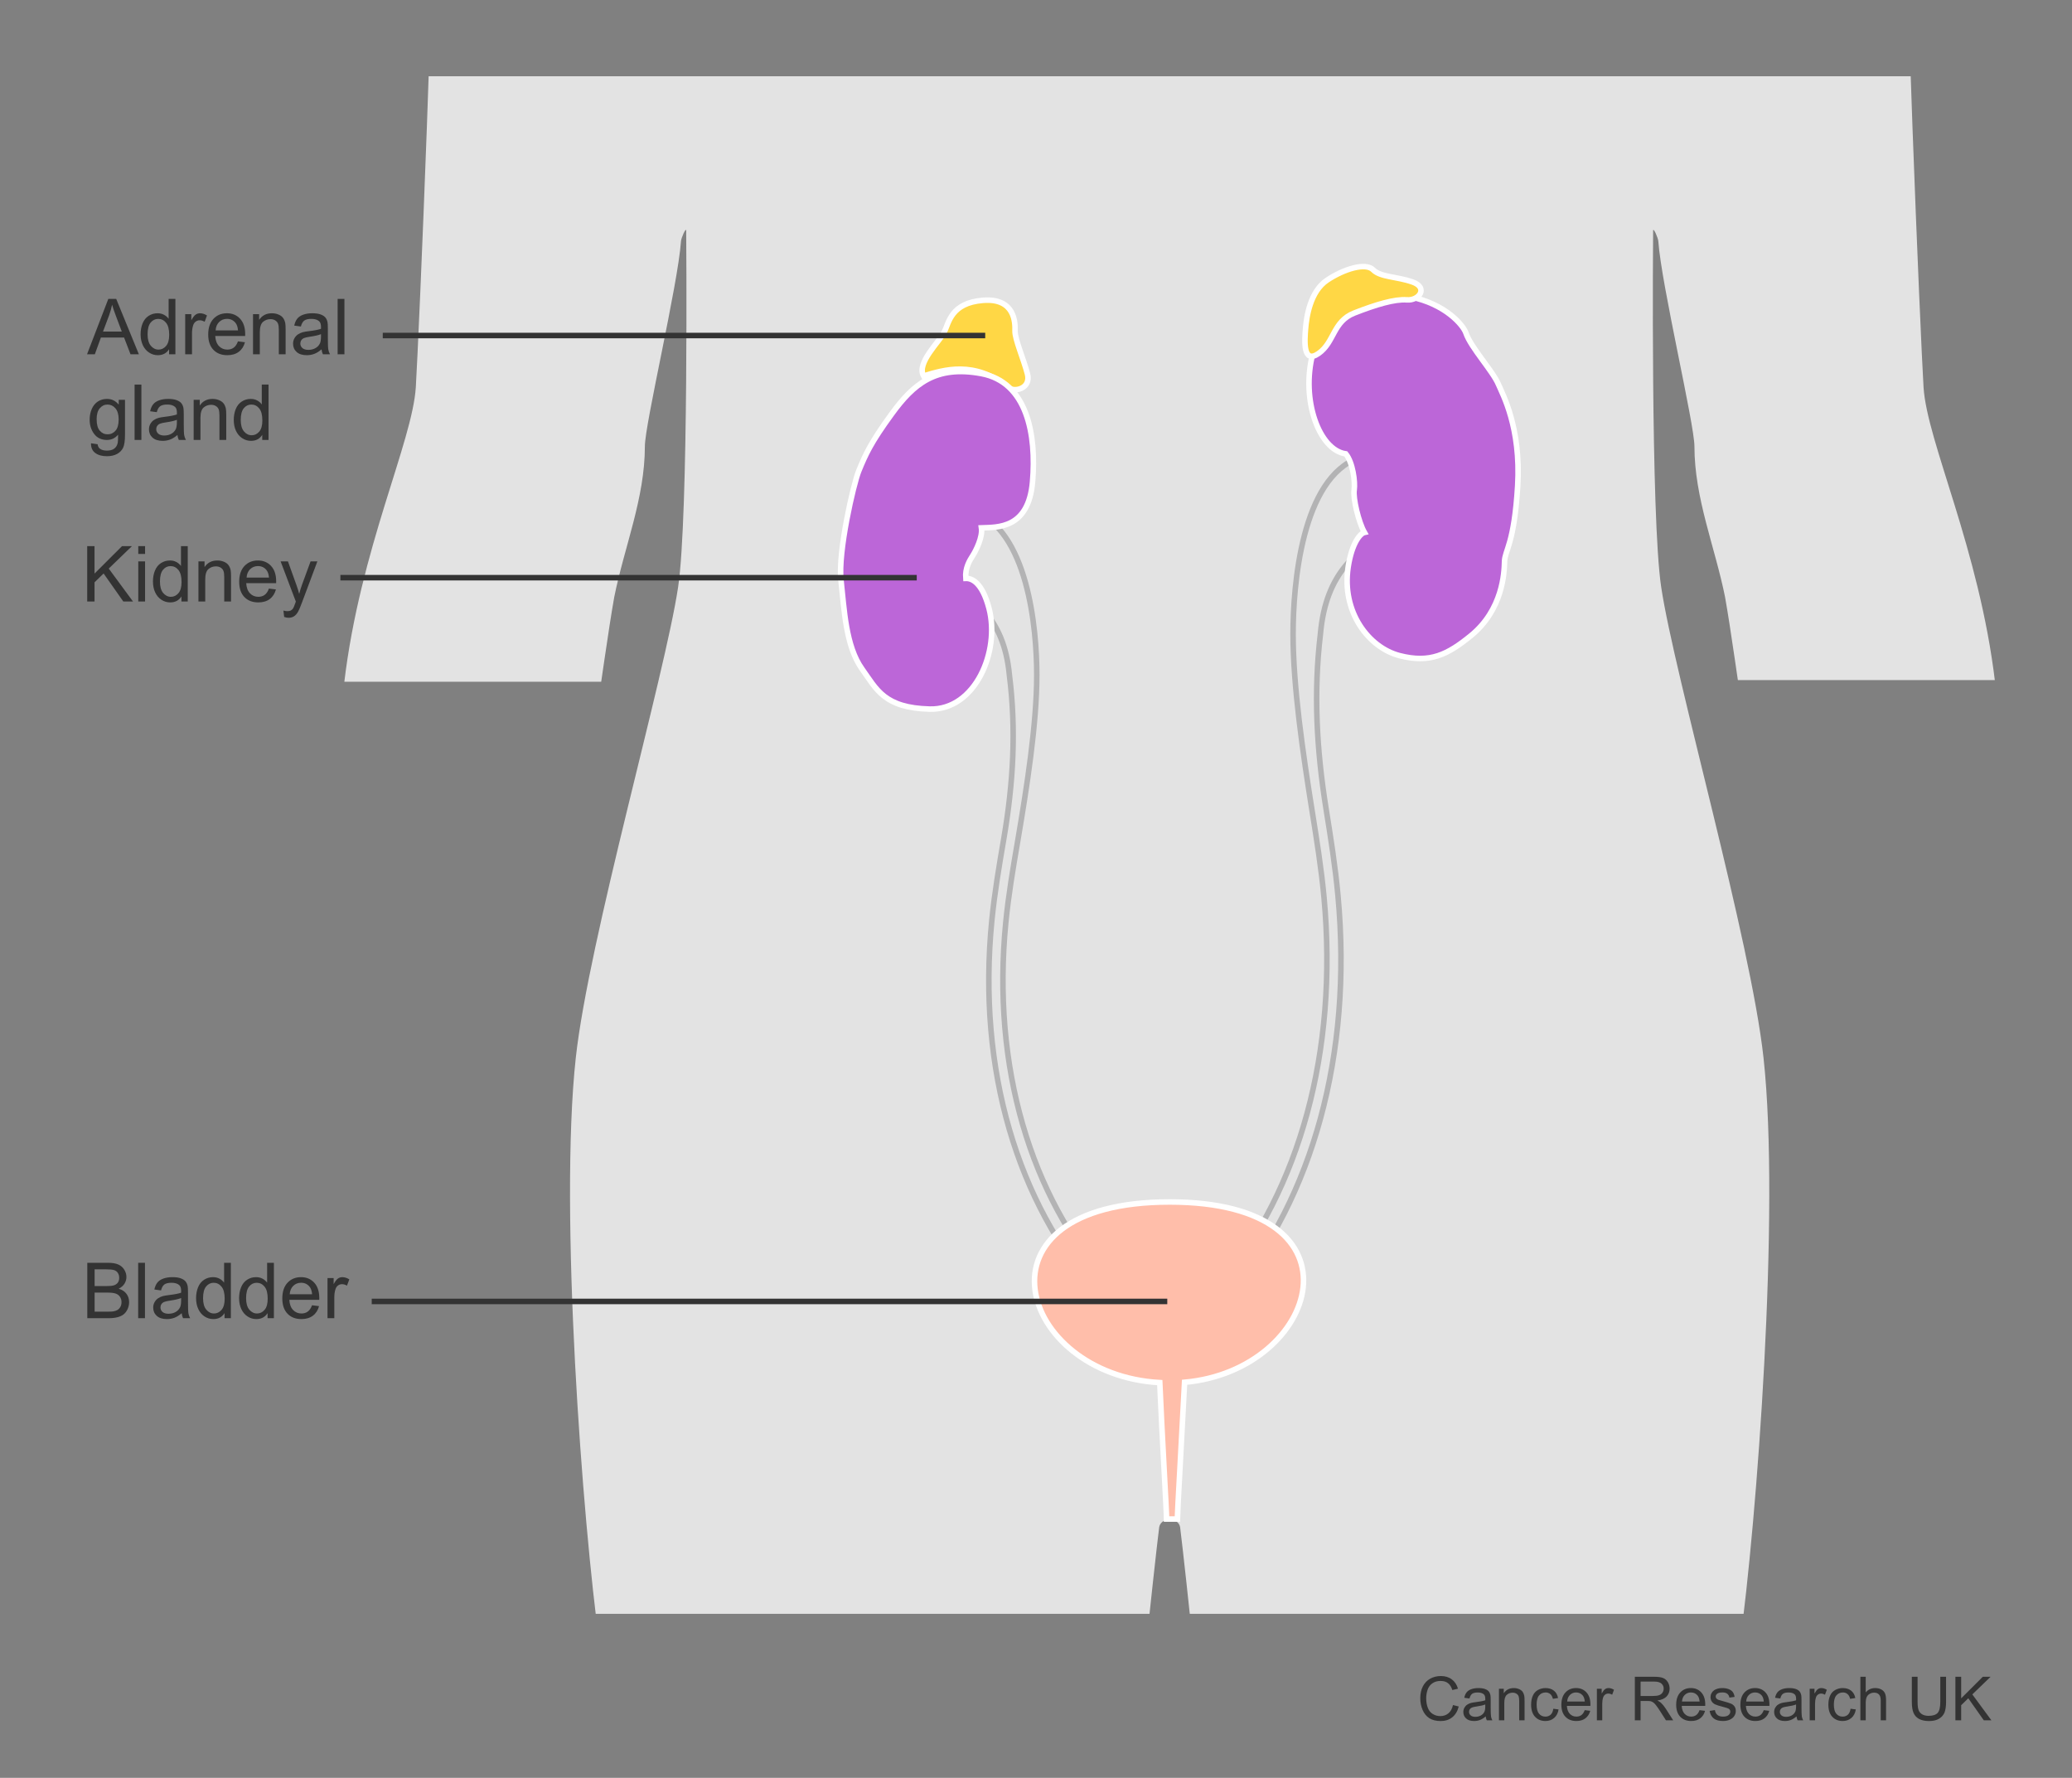 <?xml version="1.0" encoding="utf-8"?>
<!-- Generator: Adobe Illustrator 27.8.1, SVG Export Plug-In . SVG Version: 6.00 Build 0)  -->
<svg version="1.1" xmlns="http://www.w3.org/2000/svg" xmlns:xlink="http://www.w3.org/1999/xlink" x="0px" y="0px" width="375px"
	 height="321.717px" viewBox="0 0 375 321.717" enable-background="new 0 0 375 321.717" xml:space="preserve">
<rect x="0" y="0" width="375" height="321.717" fill="#808080" stroke="none"/>
<g id="Silhouette">
	<g>
		<defs>
			<rect id="SVGID_1_" x="42.201" y="-1037.417" width="290.598" height="235.552"/>
		</defs>
		<clipPath id="SVGID_00000121260827719695357340000000552494158337320579_">
			<use xlink:href="#SVGID_1_"  overflow="visible"/>
		</clipPath>
		<path clip-path="url(#SVGID_00000121260827719695357340000000552494158337320579_)" fill="#E3E2E2" stroke="#E3E2E2" d="
			M329.953-447.022c-0.379-2.15-6.596-32.715-6.901-37.334c-0.433-6.492,3.603-68.008,3.385-82.022
			c-0.276-18.297-8.114-49.295-8.316-50.15c-2.094-8.842-1.217-19.197-1.315-28.193c-0.182-16.438-1.587-32.102,0.875-48.438
			c2.296-15.227,5.444-30.341,5.34-45.871c-0.109-17.346-2.821-37.708-13.415-52.14c-13.285-18.084-46.171-26.251-48.123-27.077
			c-9.238-4.795-19.755-9.454-28.193-15.496c-11.159-7.986-10.12-22.349-11.127-34.252c-0.148-1.804-0.263-3.613-0.384-5.422
			c-0.163-2.552-0.318-5.102-0.589-7.635l-0.177-1.405c-0.239-1.836-0.494-3.732,0.057-5.203c0.205-0.562,0.965-1.068,1.767-1.606
			c0.692-0.462,1.405-0.939,2.008-1.584c1.513-1.65,2.69-3.478,3.51-5.447c0.904-2.129,1.118-4.182,1.323-6.167
			c0.148-1.394,0.283-2.718,0.661-4.004c0.431-1.482,1.29-2.969,2.206-4.539c0.881-1.516,1.795-3.08,2.385-4.786
			c1.234-3.473,7.189-21.127,3.229-26.755c-0.46-0.658-1.033-1.155-1.696-1.494c0.507-2.725,1.051-7.849,2.034-17.477l0.049-0.527
			c1.401-13.75-1.7-25.263-9.471-35.193c-1.81-2.296-3.988-4.494-6.312-6.359c-8.242-6.644-20.618-10.307-32.978-10.307h-4.566
			c-12.355,0-24.739,3.664-32.978,10.307c-2.325,1.865-4.506,4.063-6.309,6.359c-7.774,9.93-10.872,21.442-9.474,35.193l0.049,0.527
			c0.987,9.628,1.526,14.752,2.03,17.477c-0.66,0.339-1.228,0.836-1.689,1.494c-3.959,5.628,1.994,23.282,3.226,26.755
			c0.593,1.706,1.501,3.27,2.381,4.786c0.916,1.57,1.782,3.057,2.211,4.539c0.372,1.286,0.514,2.61,0.655,4.004
			c0.21,1.985,0.423,4.038,1.328,6.167c0.823,1.969,2.001,3.796,3.513,5.447c0.603,0.645,1.313,1.122,2.001,1.584
			c0.805,0.538,1.564,1.043,1.774,1.606c0.546,1.471,0.291,3.367,0.05,5.203l-0.171,1.405c-0.269,2.533-0.432,5.083-0.595,7.635
			c-0.114,1.809-0.231,3.618-0.384,5.422c-1.007,11.902,0.035,26.266-11.12,34.252c-8.442,6.042-18.956,10.701-28.195,15.496
			c-1.958,0.826-34.838,8.993-48.122,27.077c-10.602,14.432-13.313,34.794-13.419,52.14c-0.103,15.53,3.044,30.644,5.34,45.871
			c2.465,16.336,1.057,32.001,0.876,48.438c-0.099,8.996,0.773,19.351-1.313,28.193c-0.206,0.855-8.043,31.853-8.316,50.15
			c-0.22,14.014,3.811,75.529,3.385,82.022c-0.305,4.619-6.529,35.184-6.906,37.334c0,0-1.794,10.402-0.972,15.498
			c0.99,5.988,3.854,11.498,6.806,16.564c3.932,6.758,8.906,10.354,15.655,13.955c2.647,1.412,21.097,12.772,23.425,11.184
			c0.994-0.678,1.319-1.689,0.923-3.246c-0.333-3.705-1.405-7.352-3.102-10.545c-0.284-0.52-0.589-1.033-0.894-1.555
			c-0.781-1.324-1.519-2.57-1.739-3.828c-0.227-1.33,1.516-4.84,1.739-5.365c4.492-10.525,4.9-23.932,1.207-39.848
			c-0.706-3.02-4.328-15.461-5.052-18.754c-1.841-8.281-2.268-16.104-1.256-23.254c0.642-4.67,3.881-18.018,4.336-20.062
			c1.49-6.717,3.178-14.332,5.099-21.688c1.972-7.541,4.212-16.09,5.251-24.838c0.891-7.678,0.639-27.475,0.639-27.475
			c-0.096-13.197,7.335-42.547,7.867-44.706c0.007,0.947,0.188,21.655,0.163,31.055v0.717c-0.014,8.869-0.035,18.043,0.334,27.111
			c0.593,14.957-0.554,31.418-3.599,51.807l-1.078,7.199c-2.64,17.594-5.368,35.785-6.752,53.941
			c-1.707,22.68-2.139,43.377-1.306,63.279c0.298,7.225,0.721,13.711,1.281,19.842c2.338,25.449,7.522,54.328,12.093,79.812
			c1.335,7.43,2.618,14.568,3.733,20.916c-0.004,0.23-0.376,23.061,0.517,39.355c-1.063,6.949-2.519,13.469-3.924,19.777
			c-2.157,9.676-4.198,18.812-4.442,27.932c-0.589,22.223,4.145,44.115,9.354,64.461c3.747,14.68,8.168,29.426,12.447,43.684
			c2.502,8.354,5.004,16.703,7.391,25.082c0.927,3.254,1.743,6.541,2.559,9.822c0.809,3.268,1.618,6.535,2.54,9.773l0.161,0.562
			c0.787,2.803,1.606,5.705,2.061,8.59l0.192,1.168c0.425,2.527,1.008,5.986,0.486,8.086c-0.216,0.867-0.528,1.707-0.833,2.553
			c-0.582,1.574-1.2,7.561-1.001,8.742c0.255,1.525,0.476,2.85-0.028,4.002c-0.894,2.059-2.561,3.992-4.18,5.859L131.92,1.58
			c-3.845,4.623-8.11,8.769-13.05,12.67c-2.335,1.834-4.34,3.211-6.305,4.328c-3.326,1.877-4.624,5.682-3.08,9.057
			c0.634,1.369,2.04,3,5.127,3c0.298,0,0.59-0.012,0.888-0.037c1.185,1.422,3.342,2.449,3.396,2.469
			c1.571,0.565,2.991,0.873,4.4,0.926c0.358,0.016,0.919,0.039,1.564,0.039c0.681,0,1.902,0,3.059-0.273
			c1.213,1.432,3.449,1.693,6.007,1.867c3.002,0.225,5.837-0.014,7.597-0.684c1.607,1.443,4.244,1.443,5.985,1.443l1.282-0.012
			l2.469,0.029c1.228,0,3.172,0,4.613-1.02c1.004,0.543,2.515,0.928,4.775,0.928c4.394,0,10.514-1.576,13.59-5.033
			c1.476-1.664,2.13-3.637,1.899-5.539c-0.026-1.061-0.216-2.199-0.451-3.639c-0.405-2.441-0.952-5.791-0.959-10.725
			c-0.006-4.857,0.029-9.107,0.058-13.43c0.043-4.648,0.07-9.373,0.049-15.246c-5.116-39.836-4.854-78.74-3.091-99.846
			c0.374-2.637,0.806-5.314,1.25-8.086c2.466-15.301,5.528-34.34,1.807-67.789c-0.71-6.395-1.522-10.465-2.236-14.053
			c-1.245-6.193-2.313-11.545-2.398-26.607c0.135-1.807,0.717-4.352,1.448-7.576c2.068-9.066,5.521-24.238,3.785-45.545
			c0.711-7.697,10.6-76.799,12.101-125.184c1.504,48.385,11.393,117.486,12.104,125.184c-1.739,21.307,1.717,36.479,3.785,45.545
			c0.735,3.225,1.311,5.77,1.445,7.576c-0.083,15.062-1.15,20.414-2.394,26.607c-0.715,3.588-1.532,7.658-2.238,14.053
			c-3.722,33.449-0.656,52.488,1.807,67.789c0.447,2.771,0.88,5.449,1.248,8.086c1.768,21.105,2.022,60.01-3.093,99.846
			c-0.021,5.873,0.014,10.598,0.048,15.246c0.032,4.322,0.072,8.572,0.065,13.43c-0.008,4.934-0.558,8.283-0.962,10.725
			c-0.238,1.44-0.423,2.578-0.451,3.639c-0.233,1.902,0.423,3.875,1.901,5.539c3.074,3.457,9.197,5.033,13.584,5.033
			c2.264,0,3.774-0.385,4.779-0.928c1.444,1.02,3.389,1.02,4.615,1.02l2.471-0.029l1.277,0.012c1.746,0,4.378,0,5.989-1.443
			c1.76,0.67,4.593,0.908,7.593,0.684c2.562-0.174,4.799-0.436,6.005-1.867c1.162,0.273,2.385,0.273,3.066,0.273
			c0.638,0,1.205-0.023,1.561-0.039c1.412-0.053,2.828-0.361,4.4-0.926c0.048-0.019,2.213-1.047,3.391-2.469
			c0.298,0.025,0.596,0.037,0.887,0.037c3.091,0,4.496-1.631,5.132-3c1.54-3.375,0.244-7.18-3.079-9.057
			c-1.97-1.117-3.972-2.494-6.304-4.328c-4.938-3.9-9.21-8.047-13.054-12.67l-1.224-1.434c-1.611-1.867-3.278-3.801-4.174-5.859
			c-0.506-1.152-0.289-2.477-0.026-4.002c0.191-1.182-0.426-7.168-1.001-8.742c-0.306-0.846-0.618-1.686-0.837-2.553
			c-0.52-2.1,0.062-5.559,0.488-8.086l0.186-1.168c0.454-2.885,1.273-5.787,2.064-8.59l0.163-0.562
			c0.915-3.238,1.727-6.506,2.537-9.773c0.819-3.281,1.633-6.568,2.559-9.822c2.388-8.379,4.889-16.728,7.394-25.082
			c4.276-14.258,8.7-29.004,12.441-43.684c5.208-20.346,9.948-42.238,9.36-64.461c-0.249-9.119-2.285-18.256-4.443-27.932
			c-1.408-6.309-2.867-12.828-3.924-19.777c0.888-16.295,0.518-39.125,0.514-39.355c1.118-6.348,2.4-13.486,3.73-20.916
			c4.572-25.484,9.755-54.363,12.1-79.812c0.557-6.131,0.978-12.617,1.277-19.842c0.83-19.902,0.404-40.6-1.307-63.279
			c-1.383-18.156-4.112-36.348-6.752-53.941l-1.082-7.199c-3.043-20.389-4.186-36.85-3.595-51.807
			c0.373-9.068,0.349-18.242,0.334-27.111l-0.004-0.717c-0.021-9.4,0.156-30.108,0.167-31.055
			c0.528,2.159,7.962,31.508,7.866,44.706c0,0-0.255,19.797,0.639,27.475c1.04,8.748,3.278,17.297,5.252,24.838
			c1.922,7.355,3.607,14.971,5.095,21.688c0.455,2.045,3.694,15.392,4.343,20.062c1.009,7.15,0.583,14.973-1.263,23.254
			c-0.717,3.293-4.343,15.734-5.053,18.754c-3.69,15.916-3.282,29.322,1.206,39.848c0.228,0.525,1.968,4.035,1.743,5.365
			c-0.225,1.258-0.958,2.504-1.743,3.828c-0.306,0.521-0.609,1.035-0.886,1.555c-1.703,3.193-2.776,6.84-3.102,10.545
			c-0.404,1.557-0.072,2.568,0.922,3.246c2.328,1.588,20.779-9.771,23.423-11.184c6.745-3.602,11.719-7.197,15.658-13.955
			c2.949-5.066,5.811-10.576,6.805-16.564C331.75-436.619,329.953-447.022,329.953-447.022"/>
	</g>
	<g>
		<defs>
			<path id="SVGID_00000157990462221383027030000002288637272022266292_" d="M309.997,123.069c0,0,16.249,55.885,17.151,88.426
				c0.903,32.541-5.416,80.545-5.416,80.545H99.666c0,0-9.963-53.082-3.611-84.321c6.352-31.239,17.151-84.354,17.151-84.354
				h-239.342V13.803h676.718v109.266H309.997z"/>
		</defs>
		<clipPath id="SVGID_00000003792150048907986200000006658744136927487148_">
			<use xlink:href="#SVGID_00000157990462221383027030000002288637272022266292_"  overflow="visible"/>
		</clipPath>
		<path clip-path="url(#SVGID_00000003792150048907986200000006658744136927487148_)" fill="#E3E3E3" d="M368.339,224.143
			c-0.19-0.326-4.027-8.826-5.381-19.104c0.169-2.806-0.178-67.252-1.869-81.497c-2.881-24.274-12.337-43.554-12.957-53.475
			c-0.565-9.036-3.733-84.693-3.095-94.701c1.212-19.11-6.899-44.875-23.868-59.151c-19.541-16.44-31.444-19.785-46.499-24.198
			c-9.056-2.654-29.576-8.644-30.554-26.348c0-4.216-1.294-10.913-0.504-16.645c3.697-6.358,10.611-24.267,11.249-25.567
			c0.581-1.046,3.815-1.206,5.667-4.293c1.67-2.784,2.162-5.231,2.708-6.63c3.863-9.907,3.781-16.807,3.629-22.583
			c-0.222-8.448-5.595-6.798-7.631-6.596c0.465-7.641,0.152-15.799-1.235-23.461c0,0-7.409-39.514-46.305-38.896l0,0
			c-38.896,0-46.305,38.896-46.305,38.896c-1.386,7.663-1.699,15.82-1.235,23.461c-2.035-0.203-7.409-1.852-7.631,6.596
			c-0.152,5.777-0.234,12.676,3.629,22.583c0.546,1.399,1.038,3.846,2.708,6.63c1.852,3.087,5.086,3.247,5.667,4.293
			c0.638,1.3,7.552,19.209,11.249,25.567c0.79,5.732-0.504,12.429-0.504,16.645c-0.977,17.704-21.497,23.694-30.554,26.348
			c-15.055,4.413-26.958,7.757-46.499,24.198c-16.969,14.276-25.08,40.041-23.868,59.151c0.638,10.008-2.53,85.665-3.095,94.701
			c-0.62,9.921-10.076,29.201-12.957,53.475c-1.691,14.245-2.038,78.691-1.869,81.497c-1.354,10.277-5.191,18.778-5.381,19.104
			c-3.858,6.614-11.204,23.666-8.048,35.66c3.156,11.993,10.196,28.322,26.654,33.638c16.458,5.316,16.156,0.879,10.978-6.539
			c-6.592-9.444-12.068-9.909-12.931-19.447c-0.845-9.338,3.831-13.621,4.027-13.796c0.003-0.003,0.006-0.003,0.006,0.002
			c-0.04,0.464-1.894,22.51,3.979,22.711c5.936,0.203,7.731-17.564,8.096-28.249c0.365-10.685-3.992-26.406-4.977-32.382
			c-0.033-0.198,19.08-54.803,19.579-56.387c3.336-11.27,6.637-39.424,8.761-51.328c1.824-9.075,5.539-17.853,5.539-27.248
			c0-4.071,5.981-29.191,6.538-37.136c0.04-0.573,0.876-2.506,0.94-1.935c0,0,0.463,51.724-1.463,64.55
			c-2.411,16.052-16.2,63.895-18.522,85.201c-3.028,27.783,1.235,83.966,4.322,106.193c5.593,40.266,11.134,74.592,14.476,91.194
			c1.515,6.889,6.575,42.781,6.575,42.781c0.908,5.016,1.296,17.329,2.209,22.342c3.036,15.348,1.263,40.267-0.103,56.009
			c-0.299,3.431-0.685,19.734-0.458,24.674c0,0,2.674,42.681,9.215,71.7c0.964,4.278,7.388,65.77,7.591,73.116
			c0.273,7.1-3.17,13.916-2.071,21.011c0.544,3.946-2.165,12.958-2.165,12.958c-0.016,0.015-7.438,7.494-11.549,12.015
			c-0.001,0.001-0.002,0.002-0.002,0.003c-4.072,5.341-4.204,9.146-1.186,10.563c0.009,0.004,1.737,1.158,3.474,0
			c0.55,0,1.765,0.579,2.316,0.579c0.051,0.01,0.095,0.016,0.145,0.025h2.28c0.698-0.214,0.989-0.604,1.628-0.604
			c0.805,0,1.689,0.299,2.614,0.604h6.558c0.032-0.009,0.06-0.016,0.092-0.025c0.051-0.015,2.191-0.664,2.316-0.579
			c0.356,0.243,0.759,0.443,1.197,0.604h7.422c1.127-0.298,2.158-0.702,2.96-1.183c0.181-0.109,2.589,0.659,5.486,1.183h7.753
			c0.026-0.009,0.053-0.016,0.078-0.025c1.633-0.563,5.211,0.579,8.106-2.895c1.737-1.737,2.338-6.26,2.067-8.527
			c-0.277-1.989-1.376-3.689-1.376-5.681c0-2.269-1.472-4.363-1.199-6.636c0-5.79-0.446-5.772-1.158-9.843
			c-0.434-2.483,1.334-1.75,0.579-11.001c-0.282-3.459-1.153-7.316-2.341-10.958c-0.783-2.401-1.235-10.221-1.235-14.2
			c0,0,9.51-62.16,9.823-66.616c0,0,1.518-15.658,1.518-16.597c1.581-33.666-0.251-61.528-2.985-70.613
			c-2.268-11.362,0.235-27.038,1.452-36.747c1.214-9.081,2.179-21.766,2.787-31.164c0,0,2.793-16.589,4.653-27.751
			c1.863-11.177,1.231-16.433,3.111-27.903c2.963-18.09,2.458-13.54,3.062-31.709c0.306-7.833,0.658-23.793,0.658-31.623
			c0-5.237,4.044-43.065,4.898-49.776c0.157-0.893,0.996-1.373,1.892-1.449c0.896,0.076,1.735,0.555,1.892,1.449
			c0.854,6.711,4.898,44.54,4.898,49.776c0,7.831,0.352,23.79,0.658,31.623c0.605,18.169,0.099,13.619,3.062,31.709
			c1.881,11.47,1.248,16.726,3.111,27.903c1.86,11.161,4.653,27.751,4.653,27.751c0.609,9.398,1.573,22.083,2.787,31.164
			c1.217,9.709,3.72,25.385,1.452,36.747c-2.734,9.085-4.566,36.948-2.985,70.613c0,0.939,1.518,16.597,1.518,16.597
			c0.313,4.456,9.823,66.616,9.823,66.616c0,3.979-0.452,11.799-1.235,14.2c-1.188,3.642-2.058,7.499-2.341,10.958
			c-0.755,9.251,1.013,8.518,0.579,11.001c-0.712,4.071-1.158,4.053-1.158,9.843c0.273,2.273-1.199,4.367-1.199,6.636
			c0,1.992-1.098,3.692-1.376,5.681c-0.271,2.267,0.33,6.79,2.067,8.527c2.895,3.474,6.472,2.332,8.106,2.895
			c0.025,0.009,0.053,0.016,0.078,0.025h7.753c2.897-0.524,5.304-1.292,5.486-1.183c0.802,0.481,1.833,0.886,2.96,1.183h7.422
			c0.438-0.161,0.841-0.361,1.197-0.604c0.125-0.085,2.265,0.564,2.316,0.579c0.032,0.01,0.06,0.016,0.092,0.025h6.558
			c0.925-0.305,1.809-0.604,2.614-0.604c0.639,0,0.929,0.39,1.628,0.604h2.28c0.05-0.009,0.094-0.015,0.145-0.025
			c0.551,0,1.766-0.579,2.316-0.579c1.737,1.158,3.465,0.004,3.474,0c3.018-1.417,2.886-5.222-1.186-10.563
			c-0.001-0.001-0.002-0.002-0.002-0.003c-4.112-4.521-11.533-12-11.549-12.015c0,0-2.709-9.012-2.165-12.958
			c1.099-7.095-2.343-13.91-2.071-21.011c0.203-7.346,6.627-68.839,7.591-73.116c6.541-29.019,9.215-71.7,9.215-71.7
			c0.227-4.939-0.159-21.243-0.458-24.674c-1.366-15.743-3.139-40.661-0.103-56.009c0.913-5.014,1.301-17.326,2.209-22.342
			c0,0,5.06-35.892,6.575-42.781c3.342-16.603,8.883-50.928,14.476-91.194c3.087-22.226,7.35-78.41,4.322-106.193
			c-2.322-21.306-16.111-69.149-18.522-85.201c-1.926-12.826-1.463-64.55-1.463-64.55c0.064-0.571,0.9,1.361,0.94,1.935
			c0.558,7.945,6.538,33.065,6.538,37.136c0,9.395,3.715,18.173,5.539,27.248c2.125,11.904,5.426,40.058,8.761,51.328
			c0.499,1.584,19.612,56.189,19.579,56.387c-0.985,5.976-5.342,21.698-4.977,32.382c0.365,10.685,2.16,28.452,8.096,28.249
			c5.873-0.2,4.019-22.246,3.979-22.711c0-0.005,0.002-0.005,0.006-0.002c0.196,0.175,4.872,4.458,4.027,13.796
			c-0.863,9.538-6.339,10.003-12.931,19.447c-5.178,7.418-5.48,11.855,10.978,6.539c16.458-5.316,23.498-21.645,26.654-33.638
			C379.543,247.81,372.197,230.757,368.339,224.143z"/>
	</g>
</g>
<g id="Layer_2">
	<g>
		<g>
			<defs>
				<rect id="SVGID_00000108277326206046193930000017246116528831997099_" x="-61.5" y="-498.629" width="490" height="167.476"/>
			</defs>
			<clipPath id="SVGID_00000085972580961078208300000016026278679707336881_">
				<use xlink:href="#SVGID_00000108277326206046193930000017246116528831997099_"  overflow="visible"/>
			</clipPath>
			
				<path clip-path="url(#SVGID_00000085972580961078208300000016026278679707336881_)" fill="#E3E2E2" stroke="#E3E2E2" stroke-width="1.254" d="
				M358.6,63.242c-0.462-2.574-8.024-39.197-8.399-44.732c-0.519-7.783,4.389-81.49,4.124-98.279
				c-0.337-21.926-9.868-59.07-10.118-60.098c-2.545-10.588-1.476-23-1.604-33.779c-0.217-19.693-1.926-38.465,1.073-58.041
				c2.79-18.244,6.618-36.357,6.49-54.961c-0.132-20.785-3.427-45.184-16.317-62.476c-16.153-21.666-56.146-31.456-58.521-32.444
				c-11.24-5.744-24.03-11.327-34.295-18.568c-13.569-9.57-12.302-26.779-13.528-41.041c-0.182-2.16-0.321-4.329-0.466-6.496
				c-0.196-3.059-0.391-6.111-0.72-9.148l-0.211-1.683c-0.288-2.199-0.603-4.474,0.065-6.235c0.252-0.674,1.175-1.281,2.151-1.924
				c0.841-0.555,1.709-1.125,2.439-1.899c1.836-1.976,3.273-4.167,4.268-6.524c1.1-2.553,1.361-5.011,1.615-7.39
				c0.175-1.671,0.34-3.258,0.797-4.798c0.528-1.775,1.578-3.557,2.682-5.439c1.077-1.815,2.184-3.689,2.907-5.732
				c1.497-4.162,8.737-25.316,3.921-32.059c-0.559-0.788-1.254-1.386-2.057-1.79c0.615-3.266,1.272-9.404,2.468-20.941l0.062-0.632
				c1.706-16.478-2.067-30.272-11.521-42.169c-2.192-2.752-4.846-5.385-7.673-7.621c-10.023-7.961-25.079-12.35-40.105-12.35h-5.555
				c-15.031,0-30.084,4.389-40.107,12.35c-2.826,2.236-5.478,4.869-7.675,7.621c-9.453,11.897-13.222,25.691-11.52,42.169
				l0.059,0.632c1.201,11.537,1.859,17.676,2.47,20.941c-0.802,0.404-1.496,1.002-2.056,1.79
				c-4.817,6.743,2.423,27.897,3.923,32.059c0.719,2.043,1.827,3.917,2.898,5.732c1.111,1.883,2.162,3.664,2.686,5.439
				c0.454,1.54,0.624,3.127,0.799,4.798c0.253,2.379,0.514,4.837,1.614,7.39c0.998,2.357,2.431,4.549,4.27,6.524
				c0.732,0.774,1.598,1.345,2.439,1.899c0.973,0.643,1.899,1.25,2.152,1.924c0.666,1.762,0.357,4.036,0.065,6.235l-0.211,1.683
				c-0.329,3.037-0.523,6.09-0.722,9.148c-0.141,2.167-0.282,4.336-0.469,6.496c-1.223,14.262,0.045,31.471-13.526,41.041
				c-10.264,7.241-23.051,12.824-34.29,18.568c-2.378,0.988-42.366,10.778-58.525,32.444c-12.889,17.292-16.186,41.69-16.316,62.476
				c-0.126,18.604,3.7,36.717,6.494,54.961c2.998,19.576,1.286,38.348,1.066,58.041c-0.119,10.779,0.941,23.191-1.601,33.779
				c-0.246,1.027-9.778,38.172-10.113,60.098c-0.267,16.789,4.638,90.496,4.115,98.279c-0.37,5.535-7.936,42.158-8.394,44.732
				c0,0-2.181,12.467-1.184,18.578c1.205,7.164,4.688,13.768,8.276,19.844c4.786,8.1,10.835,12.404,19.042,16.719
				c3.217,1.691,25.657,15.305,28.49,13.398c1.208-0.811,1.607-2.021,1.122-3.887c-0.403-4.439-1.707-8.811-3.773-12.637
				c-0.341-0.621-0.712-1.238-1.083-1.861c-0.95-1.582-1.848-3.078-2.118-4.59c-0.274-1.592,1.844-5.793,2.118-6.428
				c5.46-12.613,5.957-28.672,1.466-47.746c-0.86-3.615-5.265-18.523-6.146-22.473c-2.24-9.92-2.759-19.287-1.528-27.859
				c0.782-5.596,4.724-21.592,5.276-24.041c1.812-8.047,3.863-17.172,6.2-25.984c2.398-9.041,5.121-19.285,6.386-29.76
				c1.085-9.207,0.776-32.926,0.776-32.926c-0.114-15.811,8.921-50.982,9.567-53.562c0.009,1.135,0.228,25.945,0.2,37.205v0.859
				c-0.018,10.627-0.044,21.623,0.407,32.488c0.719,17.92-0.674,37.645-4.375,62.07l-1.312,8.631
				c-3.214,21.082-6.531,42.881-8.216,64.635c-2.077,27.176-2.599,51.979-1.587,75.82c0.362,8.662,0.877,16.434,1.556,23.777
				c2.846,30.494,9.153,65.102,14.711,95.637c1.623,8.898,3.183,17.453,4.538,25.062c-0.005,0.272-0.455,27.629,0.628,47.152
				c-1.291,8.328-3.062,16.139-4.775,23.697c-2.622,11.6-5.099,22.545-5.402,33.475c-0.716,26.623,5.045,52.855,11.376,77.238
				c4.559,17.586,9.936,35.256,15.138,52.336c3.045,10.016,6.089,20.016,8.99,30.057c1.127,3.902,2.117,7.842,3.113,11.771
				c0.987,3.916,1.97,7.83,3.09,11.709l0.193,0.672c0.958,3.361,1.956,6.836,2.508,10.295l0.229,1.404
				c0.517,3.024,1.226,7.168,0.594,9.688c-0.267,1.037-0.644,2.039-1.017,3.057c-0.704,1.887-1.455,9.057-1.215,10.477
				c0.312,1.824,0.579,3.416-0.036,4.795c-1.089,2.463-3.116,4.783-5.082,7.016l-1.485,1.721
				c-4.674,5.539-9.866,10.51-15.871,15.185c-2.837,2.199-5.277,3.85-7.67,5.182c-4.042,2.252-5.619,6.809-3.744,10.852
				c0.773,1.641,2.481,3.6,6.238,3.6c0.359,0,0.718-0.017,1.08-0.049c1.437,1.707,4.064,2.936,4.126,2.961
				c1.915,0.67,3.638,1.045,5.352,1.105c0.435,0.021,1.119,0.049,1.902,0.049c0.83,0,2.315,0,3.722-0.324
				c1.473,1.713,4.191,2.029,7.305,2.234c3.65,0.269,7.097-0.018,9.237-0.824c1.958,1.732,5.16,1.732,7.283,1.732l1.555-0.012
				l3.001,0.033c1.497,0,3.859,0,5.613-1.215c1.222,0.648,3.06,1.107,5.811,1.107c5.339,0,12.784-1.895,16.525-6.029
				c1.797-1.994,2.588-4.359,2.31-6.643c-0.03-1.268-0.261-2.629-0.547-4.357c-0.488-2.926-1.155-6.936-1.167-12.846
				c-0.01-5.824,0.036-10.914,0.069-16.102c0.05-5.566,0.091-11.229,0.063-18.264c-6.223-47.73-5.908-94.35-3.761-119.637
				c0.452-3.16,0.98-6.371,1.521-9.688c2.995-18.338,6.723-41.15,2.194-81.227c-0.86-7.664-1.85-12.543-2.72-16.84
				c-1.511-7.426-2.811-13.836-2.913-31.885c0.164-2.162,0.866-5.209,1.758-9.07c2.516-10.867,6.718-29.051,4.605-54.578
				c0.864-9.223,12.891-92.023,14.715-149.998c1.829,57.975,13.858,140.775,14.72,149.998c-2.117,25.527,2.087,43.711,4.605,54.578
				c0.891,3.861,1.593,6.908,1.752,9.07c-0.095,18.049-1.396,24.459-2.91,31.885c-0.87,4.297-1.858,9.176-2.72,16.84
				c-4.523,40.076-0.803,62.889,2.198,81.227c0.545,3.316,1.066,6.527,1.518,9.688c2.148,25.287,2.463,71.906-3.761,119.637
				c-0.034,7.035,0.017,12.697,0.061,18.264c0.035,5.188,0.081,10.277,0.071,16.102c-0.009,5.91-0.669,9.92-1.166,12.846
				c-0.29,1.729-0.517,3.09-0.549,4.357c-0.281,2.283,0.516,4.648,2.308,6.643c3.742,4.135,11.188,6.029,16.526,6.029
				c2.752,0,4.591-0.459,5.814-1.107c1.751,1.215,4.116,1.215,5.609,1.215l3.005-0.033l1.553,0.012c2.125,0,5.329,0,7.285-1.732
				c2.14,0.807,5.587,1.094,9.235,0.824c3.115-0.205,5.834-0.521,7.304-2.234c1.412,0.324,2.897,0.324,3.723,0.324
				c0.778,0,1.472-0.027,1.901-0.049c1.717-0.061,3.44-0.436,5.351-1.105c0.062-0.025,2.695-1.254,4.13-2.961
				c0.357,0.031,0.721,0.049,1.079,0.049c3.752,0,5.463-1.959,6.243-3.6c1.869-4.043,0.291-8.6-3.753-10.852
				c-2.396-1.332-4.828-2.982-7.665-5.182c-6.006-4.676-11.197-9.646-15.873-15.185l-1.492-1.721
				c-1.961-2.232-3.988-4.553-5.073-7.016c-0.616-1.379-0.349-2.971-0.034-4.795c0.236-1.42-0.513-8.59-1.222-10.477
				c-0.368-1.018-0.749-2.02-1.016-3.057c-0.628-2.519,0.075-6.664,0.596-9.688l0.229-1.404c0.553-3.459,1.544-6.934,2.513-10.295
				l0.193-0.672c1.119-3.879,2.105-7.793,3.084-11.709c0.994-3.93,1.985-7.869,3.112-11.771c2.905-10.041,5.951-20.041,8.992-30.057
				c5.201-17.08,10.581-34.75,15.133-52.336c6.337-24.383,12.102-50.615,11.384-77.238c-0.304-10.93-2.777-21.875-5.407-33.475
				c-1.709-7.559-3.481-15.369-4.771-23.697c1.081-19.523,0.631-46.881,0.629-47.152c1.354-7.609,2.914-16.164,4.536-25.062
				c5.561-30.535,11.859-65.143,14.71-95.637c0.681-7.344,1.194-15.115,1.556-23.777c1.016-23.842,0.492-48.645-1.587-75.82
				c-1.684-21.754-5.002-43.553-8.214-64.635l-1.312-8.631c-3.704-24.426-5.096-44.15-4.372-62.07
				c0.446-10.865,0.422-21.861,0.402-32.488l-0.002-0.859c-0.024-11.26,0.19-36.07,0.2-37.205c0.647,2.58,9.684,37.752,9.568,53.562
				c0,0-0.307,23.719,0.777,32.926c1.262,10.475,3.985,20.719,6.388,29.76c2.335,8.812,4.387,17.938,6.197,25.984
				c0.556,2.449,4.492,18.445,5.28,24.041c1.226,8.572,0.705,17.939-1.536,27.859c-0.874,3.949-5.28,18.857-6.142,22.473
				c-4.49,19.074-3.994,35.133,1.469,47.746c0.272,0.635,2.388,4.836,2.112,6.428c-0.268,1.512-1.166,3.008-2.112,4.59
				c-0.38,0.623-0.748,1.24-1.083,1.861c-2.069,3.826-3.374,8.197-3.772,12.637c-0.49,1.865-0.086,3.076,1.123,3.887
				c2.83,1.906,25.269-11.707,28.484-13.398c8.203-4.314,14.255-8.619,19.039-16.719c3.591-6.076,7.072-12.68,8.276-19.844
				C360.779,75.709,358.6,63.242,358.6,63.242"/>
			<g clip-path="url(#SVGID_00000085972580961078208300000016026278679707336881_)">
				<defs>
					
						<rect id="SVGID_00000020390920736976726270000015826585740502474686_" x="-110.971" y="-765.89" width="595.275" height="841.89"/>
				</defs>
				<clipPath id="SVGID_00000176037930821548303720000011814283999841150107_">
					<use xlink:href="#SVGID_00000020390920736976726270000015826585740502474686_"  overflow="visible"/>
				</clipPath>
			</g>
		</g>
	</g>
	<path fill="none" d="M243.547,81.85c-4.822-0.674-8.142-9.775-5.986-18.097c2.153-8.317,11.232-11.595,17.619-10.327
		c6.388,1.27,9.61,5.11,10.099,6.53c0.911,2.675,4.897,6.905,5.916,9.353c0.702,1.688,4.088,7.725,3.463,18.311
		c-0.63,10.591-2.329,11.666-2.38,13.709c-0.044,2.043-0.321,8.721-6.088,13.423c-4.201,3.417-7.373,5.039-12.918,3.604
		c-5.546-1.438-10.532-7.871-9.292-16.035c0.666-4.354,2.193-6.084,2.938-6.251c-1.063-1.886-2.078-6.19-1.854-7.675
		C245.279,86.915,244.81,83.367,243.547,81.85z"/>
	<path fill="none" d="M177.759,95.062c0.023-0.537-0.46-1.777-1.181-2.584c0.337,0.376,0.838,2.681,0.844,2.573"/>
	<path fill="none" d="M175.001,104.421c0.018,0.443,0.036,1.353-0.35,2.785c-0.22,0.807-0.528,2.031-0.504,2.651
		c-0.025-0.62,0.123-1.776,0.342-2.585c0.387-1.433,0.08-2.483,0.061-2.924"/>
	<path fill="none" d="M243.252,81.675c-0.267-0.472-0.479-3.152,0.76-4.515c-1.238,1.362-0.499,4.159-0.231,4.631"/>
	<path fill="none" d="M246.805,96.244c0.174,0.492,1.386,1.428,1.79,1.924c-0.404-0.496-1.147-1.49-1.327-1.984"/>
	<path fill="none" d="M190.817,230.331c-0.096-2.148,0.742-4.122,1.479-6.101c0.406-1.094,1.17-2.019,2.112-2.725
		c0.09-0.062,0.11-0.185,0.039-0.275c-0.062-0.093-0.188-0.11-0.275-0.05c-1.088,0.659-1.881,1.735-2.311,2.903
		c-0.734,2.017-1.523,4.077-1.224,6.246c0,0.054,0.037,0.085,0.089,0.085C190.779,230.416,190.817,230.385,190.817,230.331
		L190.817,230.331z"/>
	<path fill="none" d="M202.159,225.432c-0.014-2.199,0.883-4.24,1.889-6.186c0.129-0.246,0.369-0.4,0.584-0.577
		c0.1-0.08,0.121-0.222,0.045-0.326c-0.074-0.099-0.222-0.121-0.323-0.048c-0.285,0.195-0.565,0.401-0.725,0.708
		c-1.048,2.001-1.847,4.179-1.638,6.439c0,0.046,0.045,0.081,0.091,0.081C202.132,225.516,202.165,225.479,202.159,225.432
		L202.159,225.432z"/>
	<path fill="none" d="M210.499,223.533c0.412-1.796,0.034-3.65-0.206-5.445c-0.007-0.092-0.089-0.166-0.188-0.165
		c-0.092,0.009-0.168,0.088-0.165,0.188c0.213,1.792,0.69,3.586,0.384,5.392c-0.006,0.051,0.029,0.094,0.076,0.101
		C210.447,223.607,210.491,223.576,210.499,223.533L210.499,223.533z"/>
	<path fill="none" d="M222.173,226.573c-0.482-2.561-1.328-5.048-2.564-7.387c-0.309-0.592-0.884-0.974-1.451-1.308
		c-0.111-0.067-0.241-0.039-0.305,0.068c-0.064,0.1-0.025,0.23,0.07,0.297c0.484,0.338,1.02,0.654,1.299,1.174
		c1.217,2.306,2.128,4.704,2.781,7.177c0.008,0.054,0.052,0.077,0.099,0.074C222.149,226.655,222.181,226.617,222.173,226.573
		L222.173,226.573z"/>
	<path fill="none" d="M224.29,222.875c2.002,2.578,3.359,5.602,3.762,8.883c0.314,2.612,0.186,5.157-0.153,7.724
		c-0.012,0.087,0.054,0.167,0.141,0.181c0.097,0.012,0.168-0.055,0.181-0.145c0.422-2.591,0.518-5.18,0.193-7.814
		c-0.175-1.454-0.459-2.863-1.074-4.188c-0.789-1.705-1.564-3.421-2.906-4.757c-0.031-0.032-0.086-0.042-0.125-0.013
		C224.264,222.784,224.263,222.837,224.29,222.875L224.29,222.875z"/>
	<path fill="none" d="M225.702,220.083c2.998,2.039,4.93,5.23,6.11,8.644c1.419,4.114,1.419,8.634-0.471,12.543
		c-0.034,0.093,0,0.193,0.089,0.237c0.097,0.04,0.202,0,0.245-0.085c2.157-3.927,2-8.664,0.564-12.849
		c-1.191-3.479-3.196-6.788-6.428-8.624c-0.037-0.029-0.089-0.027-0.119,0.01C225.656,220,225.671,220.055,225.702,220.083
		L225.702,220.083z"/>
	<path fill="none" d="M195.034,224.143c-1.73,2.974-2.118,6.492-2.031,9.859c0.061,2.43,0.315,4.961,1.522,7.13
		c0.045,0.092,0.15,0.132,0.234,0.084c0.09-0.046,0.132-0.15,0.086-0.235c-1.062-2.168-1.337-4.605-1.395-6.979
		c-0.072-3.32,0.311-6.742,1.743-9.795c0.018-0.045,0-0.096-0.042-0.112C195.102,224.077,195.05,224.095,195.034,224.143
		L195.034,224.143z"/>
	<path fill="none" d="M197.886,235.018c-0.441-2.345-0.492-4.729-0.342-7.111c0.188-2.978,0.51-6.18,2.28-8.671
		c0.072-0.066,0.072-0.192-0.005-0.259c-0.07-0.078-0.194-0.078-0.267,0c-1.146,1.141-1.444,2.82-1.851,4.365
		c-0.383,1.447-0.535,2.867-0.561,4.327c-0.045,2.468-0.016,4.964,0.576,7.378c0.014,0.051,0.059,0.078,0.104,0.067
		C197.866,235.107,197.893,235.064,197.886,235.018L197.886,235.018z"/>
	<path fill="none" d="M195.796,222.662c0.334-0.99,0.902-1.906,1.643-2.659c0.068-0.061,0.076-0.181,0.006-0.25
		c-0.07-0.068-0.182-0.068-0.252,0c-0.76,0.786-1.342,1.798-1.56,2.887c-0.015,0.036,0.019,0.087,0.065,0.098
		C195.745,222.743,195.789,222.71,195.796,222.662L195.796,222.662z"/>
	<path fill="none" d="M223.427,221.085c-0.284-1.015-0.75-2.066-1.72-2.601c-0.087-0.059-0.21-0.037-0.268,0.051
		c-0.057,0.088-0.031,0.213,0.054,0.271c0.882,0.527,1.293,1.493,1.777,2.351c0.017,0.042,0.067,0.067,0.109,0.05
		C223.427,221.191,223.444,221.134,223.427,221.085L223.427,221.085z"/>
	<path fill="none" d="M216.626,224.59c-0.279-2.135-1.185-4.092-1.939-6.1c-0.164-0.43-0.459-0.835-0.892-1.05
		c-0.116-0.059-0.255-0.024-0.321,0.087c-0.064,0.111-0.023,0.254,0.084,0.312c0.342,0.146,0.537,0.447,0.654,0.766
		c0.76,2.017,1.773,3.908,2.229,6.014c0.008,0.058,0.057,0.088,0.108,0.079C216.601,224.688,216.628,224.641,216.626,224.59
		L216.626,224.59z"/>
	<path fill="none" stroke="#B3B3B4" d="M170.65,104.863c5.178,3.14,11.043,6.612,12.033,17.281
		c1.262,9.965,0.707,19.543-1.01,29.625c-0.826,4.823-1.676,9.809-2.168,14.799c-2.676,27.115,4.705,51.112,19.238,67.572
		l1.859-1.852c-14.02-15.874-21.159-39.113-18.562-65.437c0.48-4.887,1.323-9.826,2.139-14.6c1.677-9.843,3.461-21.243,3.461-30.107
		c0-8.315-1.556-26.447-11.893-29.905L170.65,104.863z"/>
	<path fill="none" stroke="#B3B3B4" d="M251.014,96.301c-5.175,3.35-11.045,7.05-12.038,18.429
		c-1.259,10.622-0.701,20.839,1.015,31.585c0.827,5.141,1.677,10.454,2.162,15.779c2.682,28.914-4.701,54.502-19.234,72.047
		l-1.862-1.973c14.023-16.928,21.163-41.709,18.569-69.775c-0.485-5.215-1.325-10.477-2.14-15.561
		c-1.679-10.496-3.46-22.65-3.46-32.103c0-8.87,1.553-28.204,11.891-31.888L251.014,96.301z"/>
	<path fill="#BC66D8" stroke="#FFFFFF" d="M243.565,82.131c-4.825-0.672-8.138-9.774-5.985-18.094
		c2.152-8.318,11.232-11.598,17.617-10.328c6.39,1.27,9.612,5.109,10.103,6.532c0.909,2.673,4.894,6.905,5.911,9.351
		c0.703,1.69,4.089,7.725,3.466,18.311c-0.63,10.589-2.328,11.666-2.378,13.709c-0.047,2.043-0.323,8.721-6.09,13.424
		c-4.198,3.418-7.376,5.039-12.922,3.605c-5.544-1.438-10.53-7.876-9.288-16.039c0.667-4.353,2.193-6.084,2.943-6.25
		c-1.07-1.887-2.084-6.19-1.858-7.673C245.303,87.197,244.827,83.651,243.565,82.131z"/>
	<path fill="none" d="M177.494,95.062c0.023-0.537-0.46-1.777-1.181-2.584c0.337,0.376,0.838,2.681,0.844,2.573"/>
	<path fill="none" d="M174.736,104.421c0.018,0.443,0.036,1.353-0.35,2.785c-0.22,0.807-0.528,2.031-0.504,2.651
		c-0.024-0.62,0.123-1.776,0.342-2.585c0.387-1.433,0.08-2.483,0.061-2.924"/>
	<path fill="none" d="M242.987,81.675c-0.267-0.472-0.478-3.152,0.76-4.515c-1.238,1.362-0.499,4.159-0.231,4.631"/>
	<path fill="none" d="M246.54,96.244c0.174,0.492,1.386,1.428,1.79,1.924c-0.404-0.496-1.147-1.49-1.327-1.984"/>
	<path fill="#FFD745" stroke="#FFFFFF" d="M182.408,70.057c1.061,1.051,4.25,0.308,3.545-2.396
		c-0.706-2.703-2.291-6.309-2.248-7.775c0.046-1.463,0.004-6.005-5.803-5.539c-5.807,0.465-6.166,4.066-7.008,5.756
		c-0.836,1.69-5.071,5.603-3.743,7.93C170.797,66.93,176.336,65.186,182.408,70.057z"/>
	<path fill="#FFD745" stroke="#FFFFFF" d="M236.281,59.529c-0.165,2.096-0.509,6.457,2.378,4.42c2.89-2.04,2.553-5.777,6.459-7.309
		c3.906-1.529,7.304-2.549,9.51-2.377c2.217,0.17,3.914-2.21,1.025-3.231c-2.89-1.018-5.78-0.847-7.14-2.207
		c-1.352-1.36-5.264-0.172-8.325,1.869C237.13,52.732,236.452,57.321,236.281,59.529z"/>
	<path fill="#BC66D8" stroke="#FFFFFF" d="M177.628,95.52c2.921-0.114,8.517,0.199,9.247-8.336
		c0.729-8.539-0.973-18.041-9.273-19.58c-8.302-1.537-12.276,1.901-16.198,7.279c-3.84,5.263-4.76,7.367-5.979,10.336
		c-0.949,2.32-3.793,14.676-3.215,19.799c0.586,5.167,0.812,11.861,3.821,16.065c2.635,3.682,3.994,7.025,12.244,7.236
		c8.249,0.208,12.755-10.503,10.72-18.233c-1.247-4.736-3.137-5.459-4.197-5.418c-0.162-1.855,0.672-3.217,1.256-4.125
		C176.637,99.636,177.871,97.192,177.628,95.52z"/>
	<path fill="#FFBEAA" stroke="#FFFFFF" d="M214.39,250.14c-0.45,8.93-1.31,23.79-1.31,24.75h-1.95c0-1.5-0.84-15.59-1.23-24.69
		c-25.58-1.4-35.23-32.69,1.79-32.69C248.24,217.51,238.64,248,214.39,250.14z"/>
</g>
<g id="Removed" display="none">
	<path display="inline" fill="#FFBEAA" d="M222.78,231.497c1.176,2.484,1.51,5.262,1.346,7.972
		c-0.078,1.203-0.222,2.371-0.536,3.566c-0.331,1.242-0.643,2.421-1.104,3.594c-0.276,0.695-0.802,1.248-1.116,1.925
		c-0.061,0.092-0.025,0.21,0.063,0.27c0.094,0.056,0.212,0.023,0.269-0.067c0.333-0.533,0.757-0.998,1.004-1.574
		c0.855-1.968,1.408-3.992,1.709-6.15c0.27-1.936,0.333-3.769-0.088-5.719c-0.303-1.388-0.6-2.791-1.424-3.933
		c-0.037-0.035-0.086-0.035-0.123-0.002C222.751,231.409,222.743,231.468,222.78,231.497L222.78,231.497z"/>
	<path display="inline" fill="#FFBEAA" d="M217.605,236.889c0.35,2.286,0.899,4.495,0.525,6.889
		c-0.319,2.053-0.728,3.986-1.48,5.881c-0.034,0.099,0.02,0.21,0.121,0.248c0.101,0.033,0.212-0.022,0.247-0.123
		c0.91-1.869,1.207-3.895,1.536-5.984c0.388-2.424-0.262-4.657-0.767-6.936c-0.008-0.055-0.06-0.082-0.105-0.077
		C217.63,236.798,217.602,236.846,217.605,236.889L217.605,236.889z"/>
	<path display="inline" fill="#FFBEAA" d="M190.415,233.087c-0.459,2.071-0.058,4.161,0.561,6.183
		c0.541,1.768,1.123,3.545,2.367,4.934c0.055,0.08,0.16,0.105,0.242,0.051c0.076-0.051,0.1-0.158,0.045-0.243
		c-1.008-1.474-1.709-3.087-2.208-4.832c-0.571-2-1.083-4.011-0.835-6.073c0.006-0.057-0.031-0.099-0.08-0.099
		C190.462,233.006,190.415,233.04,190.415,233.087L190.415,233.087z"/>
	<path display="inline" fill="#FFBEAA" d="M201.05,232.372c-0.061,3.061,0.119,6.128,0.646,9.14c0.9,2.517,0.999,5.314,2.422,7.623
		c0.09,0.106,0.24,0.121,0.348,0.039c0.1-0.086,0.116-0.242,0.035-0.351c-1.295-2.283-1.512-4.953-2.424-7.378
		c-0.551-2.986-0.793-6.033-0.859-9.063c0.008-0.049-0.035-0.091-0.08-0.091C201.09,232.291,201.05,232.326,201.05,232.372
		L201.05,232.372z"/>
	<path display="inline" fill="#FFBEAA" d="M198.202,239.967c-0.078,3.019,1.342,5.796,2.74,8.375
		c0.057,0.111,0.199,0.151,0.312,0.09c0.111-0.062,0.154-0.199,0.089-0.311c-1.216-2.626-2.802-5.197-2.961-8.155
		c0-0.058-0.042-0.096-0.093-0.091C198.239,239.874,198.198,239.917,198.202,239.967L198.202,239.967z"/>
	<path display="inline" fill="#FFBEAA" d="M195.324,243.476c0.089,1.104,0.606,2.122,1.238,3.005c0.062,0.107,0.197,0.145,0.31,0.08
		c0.105-0.063,0.141-0.203,0.076-0.311c-0.594-0.871-1.234-1.748-1.447-2.801c-0.004-0.049-0.051-0.081-0.102-0.078
		C195.35,243.385,195.313,243.433,195.324,243.476L195.324,243.476z"/>
	<path display="inline" fill="#FFBEAA" d="M227.837,241.807c-0.242,1.626-1.014,3.098-2.099,4.32
		c-0.058,0.064-0.046,0.174,0.028,0.231c0.07,0.054,0.176,0.042,0.232-0.026c1.152-1.232,1.867-2.814,2.008-4.492
		c0.01-0.04-0.021-0.088-0.069-0.098C227.895,241.731,227.845,241.762,227.837,241.807L227.837,241.807z"/>
	<path display="inline" fill="#FFBEAA" d="M210.925,237.615c-0.303,1.936,0.122,3.868,0.181,5.804c0.065,2.196,0,4.374-0.177,6.558
		c0,0.125,0.1,0.219,0.217,0.219c0.117,0,0.219-0.094,0.219-0.215c0.257-2.203,0.257-4.407,0.182-6.626
		c-0.07-1.907-0.596-3.786-0.44-5.708c0.005-0.055-0.028-0.104-0.077-0.105C210.977,237.533,210.929,237.568,210.925,237.615
		L210.925,237.615z"/>
</g>
<g id="Labels">
	<g>
		<path fill="#333333" d="M15.799,238.54v-10.021h3.76c0.766,0,1.38,0.102,1.842,0.305c0.462,0.202,0.825,0.515,1.087,0.936
			c0.262,0.422,0.393,0.863,0.393,1.323c0,0.429-0.116,0.832-0.349,1.21s-0.583,0.684-1.053,0.916
			c0.606,0.178,1.072,0.48,1.398,0.909s0.489,0.935,0.489,1.518c0,0.47-0.099,0.905-0.297,1.31
			c-0.198,0.402-0.443,0.714-0.735,0.933s-0.657,0.384-1.097,0.495c-0.44,0.112-0.979,0.168-1.617,0.168H15.799z M17.125,232.729
			h2.167c0.588,0,1.009-0.039,1.265-0.116c0.337-0.101,0.591-0.267,0.762-0.499s0.256-0.524,0.256-0.875
			c0-0.333-0.08-0.625-0.239-0.879c-0.16-0.252-0.387-0.426-0.684-0.52c-0.296-0.093-0.804-0.14-1.524-0.14h-2.003V232.729z
			 M17.125,237.357h2.495c0.428,0,0.729-0.016,0.902-0.048c0.305-0.055,0.561-0.146,0.766-0.273s0.374-0.313,0.506-0.557
			c0.132-0.244,0.198-0.525,0.198-0.845c0-0.374-0.096-0.698-0.287-0.974c-0.191-0.276-0.457-0.47-0.796-0.582
			c-0.339-0.111-0.828-0.167-1.466-0.167h-2.317V237.357z"/>
		<path fill="#333333" d="M25.007,238.54v-10.021h1.23v10.021H25.007z"/>
		<path fill="#333333" d="M32.882,237.645c-0.456,0.388-0.895,0.661-1.316,0.82s-0.874,0.239-1.357,0.239
			c-0.797,0-1.411-0.195-1.839-0.584c-0.428-0.391-0.643-0.888-0.643-1.494c0-0.355,0.081-0.68,0.243-0.975
			c0.162-0.293,0.374-0.529,0.636-0.707s0.557-0.312,0.885-0.403c0.242-0.063,0.606-0.125,1.094-0.185
			c0.994-0.118,1.725-0.26,2.194-0.424c0.004-0.169,0.007-0.275,0.007-0.321c0-0.501-0.116-0.854-0.349-1.06
			c-0.314-0.278-0.782-0.417-1.401-0.417c-0.579,0-1.006,0.102-1.282,0.304c-0.276,0.203-0.479,0.562-0.612,1.077l-1.203-0.164
			c0.109-0.515,0.29-0.931,0.54-1.247c0.25-0.317,0.613-0.561,1.087-0.732c0.474-0.17,1.023-0.256,1.647-0.256
			c0.62,0,1.124,0.073,1.511,0.219s0.672,0.329,0.854,0.551c0.182,0.221,0.31,0.5,0.383,0.837c0.041,0.21,0.062,0.588,0.062,1.135
			v1.641c0,1.144,0.026,1.867,0.079,2.171c0.052,0.303,0.156,0.593,0.311,0.871h-1.285
			C33.001,238.285,32.919,237.986,32.882,237.645z M32.78,234.896c-0.447,0.183-1.117,0.337-2.01,0.465
			c-0.506,0.073-0.864,0.155-1.073,0.246s-0.372,0.225-0.485,0.399c-0.114,0.176-0.171,0.371-0.171,0.585
			c0,0.328,0.124,0.602,0.373,0.82s0.612,0.328,1.09,0.328c0.474,0,0.896-0.104,1.265-0.312c0.369-0.207,0.64-0.49,0.813-0.851
			c0.132-0.278,0.198-0.688,0.198-1.23V234.896z"/>
		<path fill="#333333" d="M40.641,238.54v-0.916c-0.46,0.72-1.137,1.08-2.03,1.08c-0.579,0-1.111-0.159-1.596-0.479
			s-0.861-0.765-1.128-1.336c-0.267-0.572-0.4-1.229-0.4-1.973c0-0.725,0.121-1.382,0.362-1.973c0.242-0.59,0.604-1.042,1.087-1.356
			s1.023-0.472,1.62-0.472c0.438,0,0.827,0.092,1.169,0.277c0.342,0.184,0.62,0.425,0.834,0.721v-3.596h1.224v10.021H40.641z
			 M36.751,234.917c0,0.93,0.196,1.625,0.588,2.085s0.854,0.69,1.388,0.69c0.538,0,0.995-0.22,1.371-0.66
			c0.376-0.439,0.564-1.11,0.564-2.013c0-0.993-0.191-1.723-0.574-2.188s-0.854-0.697-1.415-0.697c-0.547,0-1.004,0.224-1.371,0.67
			S36.751,233.955,36.751,234.917z"/>
		<path fill="#333333" d="M48.427,238.54v-0.916c-0.46,0.72-1.137,1.08-2.03,1.08c-0.579,0-1.111-0.159-1.596-0.479
			s-0.861-0.765-1.128-1.336c-0.267-0.572-0.4-1.229-0.4-1.973c0-0.725,0.121-1.382,0.362-1.973c0.242-0.59,0.604-1.042,1.087-1.356
			s1.023-0.472,1.62-0.472c0.438,0,0.827,0.092,1.169,0.277c0.342,0.184,0.62,0.425,0.834,0.721v-3.596h1.224v10.021H48.427z
			 M44.538,234.917c0,0.93,0.196,1.625,0.588,2.085s0.854,0.69,1.388,0.69c0.538,0,0.995-0.22,1.371-0.66
			c0.376-0.439,0.564-1.11,0.564-2.013c0-0.993-0.191-1.723-0.574-2.188s-0.854-0.697-1.415-0.697c-0.547,0-1.004,0.224-1.371,0.67
			S44.538,233.955,44.538,234.917z"/>
		<path fill="#333333" d="M56.473,236.202l1.271,0.157c-0.201,0.743-0.572,1.319-1.114,1.729s-1.235,0.615-2.078,0.615
			c-1.062,0-1.904-0.327-2.526-0.98c-0.622-0.654-0.933-1.571-0.933-2.752c0-1.222,0.314-2.169,0.943-2.844s1.445-1.012,2.447-1.012
			c0.971,0,1.764,0.33,2.379,0.991s0.923,1.591,0.923,2.789c0,0.073-0.002,0.183-0.007,0.328h-5.414
			c0.045,0.798,0.271,1.408,0.677,1.832s0.912,0.636,1.518,0.636c0.451,0,0.836-0.118,1.155-0.355S56.286,236.722,56.473,236.202z
			 M52.433,234.213h4.054c-0.055-0.61-0.209-1.068-0.465-1.374c-0.392-0.474-0.9-0.711-1.524-0.711c-0.565,0-1.04,0.189-1.425,0.567
			S52.474,233.579,52.433,234.213z"/>
		<path fill="#333333" d="M59.276,238.54v-7.26h1.107v1.101c0.283-0.515,0.543-0.854,0.783-1.019s0.502-0.246,0.79-0.246
			c0.415,0,0.836,0.132,1.265,0.396l-0.424,1.142c-0.301-0.178-0.602-0.267-0.902-0.267c-0.269,0-0.51,0.081-0.725,0.242
			c-0.214,0.162-0.367,0.387-0.458,0.674c-0.137,0.438-0.205,0.916-0.205,1.436v3.801H59.276z"/>
	</g>
	<g>
		<path fill="#333333" d="M15.782,108.849V98.827h1.326v4.97l4.977-4.97h1.798l-4.204,4.061l4.389,5.961h-1.75l-3.568-5.072
			l-1.641,1.6v3.473H15.782z"/>
		<path fill="#333333" d="M25.024,100.242v-1.415h1.23v1.415H25.024z M25.024,108.849v-7.26h1.23v7.26H25.024z"/>
		<path fill="#333333" d="M32.837,108.849v-0.916c-0.46,0.72-1.137,1.08-2.03,1.08c-0.579,0-1.111-0.159-1.596-0.479
			s-0.861-0.765-1.128-1.336c-0.267-0.572-0.4-1.229-0.4-1.973c0-0.725,0.121-1.382,0.362-1.973c0.242-0.59,0.604-1.042,1.087-1.356
			s1.023-0.472,1.62-0.472c0.438,0,0.827,0.092,1.169,0.277c0.342,0.184,0.62,0.425,0.834,0.721v-3.596h1.224v10.021H32.837z
			 M28.948,105.226c0,0.93,0.196,1.625,0.588,2.085s0.854,0.69,1.388,0.69c0.538,0,0.995-0.22,1.371-0.66
			c0.376-0.439,0.564-1.11,0.564-2.013c0-0.993-0.191-1.723-0.574-2.188s-0.854-0.697-1.415-0.697c-0.547,0-1.004,0.224-1.371,0.67
			S28.948,104.264,28.948,105.226z"/>
		<path fill="#333333" d="M35.914,108.849v-7.26h1.107v1.032c0.533-0.798,1.303-1.196,2.311-1.196c0.438,0,0.84,0.078,1.207,0.236
			c0.367,0.156,0.642,0.363,0.824,0.618s0.31,0.559,0.383,0.909c0.045,0.228,0.068,0.627,0.068,1.196v4.464h-1.23v-4.416
			c0-0.501-0.048-0.876-0.144-1.125c-0.096-0.248-0.266-0.446-0.509-0.594c-0.244-0.148-0.53-0.223-0.858-0.223
			c-0.524,0-0.977,0.166-1.357,0.499s-0.571,0.964-0.571,1.894v3.965H35.914z"/>
		<path fill="#333333" d="M48.669,106.511l1.271,0.157c-0.201,0.743-0.572,1.319-1.114,1.729s-1.235,0.615-2.078,0.615
			c-1.062,0-1.904-0.327-2.526-0.98c-0.622-0.654-0.933-1.571-0.933-2.752c0-1.222,0.314-2.169,0.943-2.844s1.445-1.012,2.447-1.012
			c0.971,0,1.764,0.33,2.379,0.991s0.923,1.591,0.923,2.789c0,0.073-0.002,0.183-0.007,0.328h-5.414
			c0.045,0.798,0.271,1.408,0.677,1.832s0.912,0.636,1.518,0.636c0.451,0,0.836-0.118,1.155-0.355S48.482,107.03,48.669,106.511z
			 M44.629,104.521h4.054c-0.055-0.61-0.209-1.068-0.465-1.374c-0.392-0.474-0.9-0.711-1.524-0.711c-0.565,0-1.04,0.189-1.425,0.567
			S44.67,103.888,44.629,104.521z"/>
		<path fill="#333333" d="M51.431,111.645l-0.137-1.155c0.269,0.073,0.503,0.109,0.704,0.109c0.273,0,0.492-0.046,0.656-0.137
			s0.298-0.219,0.403-0.383c0.078-0.123,0.203-0.429,0.376-0.916c0.023-0.068,0.059-0.169,0.109-0.301l-2.755-7.273h1.326
			l1.511,4.204c0.196,0.533,0.372,1.094,0.526,1.682c0.141-0.565,0.31-1.116,0.506-1.654l1.552-4.231h1.23l-2.762,7.383
			c-0.296,0.798-0.526,1.347-0.69,1.647c-0.219,0.405-0.469,0.703-0.752,0.892c-0.283,0.189-0.62,0.284-1.012,0.284
			C51.987,111.795,51.723,111.745,51.431,111.645z"/>
	</g>
	<g>
		<path fill="#333333" d="M15.753,64.113l3.849-10.021h1.429l4.102,10.021h-1.511l-1.169-3.035h-4.19l-1.101,3.035H15.753z
			 M18.645,59.998h3.397l-1.046-2.775c-0.319-0.843-0.556-1.536-0.711-2.078c-0.127,0.643-0.308,1.28-0.54,1.914L18.645,59.998z"/>
		<path fill="#333333" d="M30.601,64.113v-0.916c-0.46,0.72-1.137,1.08-2.03,1.08c-0.579,0-1.111-0.159-1.596-0.479
			s-0.861-0.765-1.128-1.336c-0.267-0.572-0.4-1.229-0.4-1.973c0-0.725,0.121-1.382,0.362-1.973c0.242-0.59,0.604-1.042,1.087-1.356
			s1.023-0.472,1.62-0.472c0.438,0,0.827,0.092,1.169,0.277c0.342,0.184,0.62,0.425,0.834,0.721v-3.596h1.224v10.021H30.601z
			 M26.711,60.49c0,0.93,0.196,1.625,0.588,2.085s0.854,0.69,1.388,0.69c0.538,0,0.995-0.22,1.371-0.66
			c0.376-0.439,0.564-1.11,0.564-2.013c0-0.993-0.191-1.723-0.574-2.188s-0.854-0.697-1.415-0.697c-0.547,0-1.004,0.224-1.371,0.67
			S26.711,59.528,26.711,60.49z"/>
		<path fill="#333333" d="M33.519,64.113v-7.26h1.107v1.101c0.283-0.515,0.543-0.854,0.783-1.019s0.502-0.246,0.79-0.246
			c0.415,0,0.836,0.132,1.265,0.396l-0.424,1.142c-0.301-0.178-0.602-0.267-0.902-0.267c-0.269,0-0.51,0.081-0.725,0.242
			c-0.214,0.162-0.367,0.387-0.458,0.674c-0.137,0.438-0.205,0.916-0.205,1.436v3.801H33.519z"/>
		<path fill="#333333" d="M43.063,61.775l1.271,0.157c-0.201,0.743-0.572,1.319-1.114,1.729s-1.235,0.615-2.078,0.615
			c-1.062,0-1.904-0.327-2.526-0.98c-0.622-0.654-0.933-1.571-0.933-2.752c0-1.222,0.314-2.169,0.943-2.844s1.445-1.012,2.447-1.012
			c0.971,0,1.764,0.33,2.379,0.991s0.923,1.591,0.923,2.789c0,0.073-0.002,0.183-0.007,0.328h-5.414
			c0.045,0.798,0.271,1.408,0.677,1.832s0.912,0.636,1.518,0.636c0.451,0,0.836-0.118,1.155-0.355S42.876,62.295,43.063,61.775z
			 M39.023,59.786h4.054c-0.055-0.61-0.209-1.068-0.465-1.374c-0.392-0.474-0.9-0.711-1.524-0.711c-0.565,0-1.04,0.189-1.425,0.567
			S39.064,59.152,39.023,59.786z"/>
		<path fill="#333333" d="M45.792,64.113v-7.26h1.107v1.032c0.533-0.798,1.303-1.196,2.311-1.196c0.438,0,0.84,0.078,1.207,0.236
			c0.367,0.156,0.642,0.363,0.824,0.618s0.31,0.559,0.383,0.909c0.045,0.228,0.068,0.627,0.068,1.196v4.464h-1.23v-4.416
			c0-0.501-0.048-0.876-0.144-1.125c-0.096-0.248-0.266-0.446-0.509-0.594c-0.244-0.148-0.53-0.223-0.858-0.223
			c-0.524,0-0.977,0.166-1.357,0.499s-0.571,0.964-0.571,1.894v3.965H45.792z"/>
		<path fill="#333333" d="M58.196,63.218c-0.456,0.388-0.895,0.661-1.316,0.82s-0.874,0.239-1.357,0.239
			c-0.797,0-1.411-0.195-1.839-0.584c-0.428-0.391-0.643-0.888-0.643-1.494c0-0.355,0.081-0.68,0.243-0.975
			c0.162-0.293,0.374-0.529,0.636-0.707s0.557-0.312,0.885-0.403c0.242-0.063,0.606-0.125,1.094-0.185
			c0.994-0.118,1.725-0.26,2.194-0.424c0.004-0.169,0.007-0.275,0.007-0.321c0-0.501-0.116-0.854-0.349-1.06
			c-0.314-0.278-0.782-0.417-1.401-0.417c-0.579,0-1.006,0.102-1.282,0.304c-0.276,0.203-0.479,0.562-0.612,1.077l-1.203-0.164
			c0.109-0.515,0.29-0.931,0.54-1.247c0.25-0.317,0.613-0.561,1.087-0.732c0.474-0.17,1.023-0.256,1.647-0.256
			c0.62,0,1.124,0.073,1.511,0.219s0.672,0.329,0.854,0.551c0.182,0.221,0.31,0.5,0.383,0.837c0.041,0.21,0.062,0.588,0.062,1.135
			v1.641c0,1.144,0.026,1.867,0.079,2.171c0.052,0.303,0.156,0.593,0.311,0.871h-1.285C58.315,63.858,58.233,63.56,58.196,63.218z
			 M58.094,60.47c-0.447,0.183-1.117,0.337-2.01,0.465c-0.506,0.073-0.864,0.155-1.073,0.246s-0.372,0.225-0.485,0.399
			c-0.114,0.176-0.171,0.371-0.171,0.585c0,0.328,0.124,0.602,0.373,0.82s0.612,0.328,1.09,0.328c0.474,0,0.896-0.104,1.265-0.312
			c0.369-0.207,0.64-0.49,0.813-0.851c0.132-0.278,0.198-0.688,0.198-1.23V60.47z"/>
		<path fill="#333333" d="M61.107,64.113V54.092h1.23v10.021H61.107z"/>
		<path fill="#333333" d="M16.471,80.215l1.196,0.178c0.05,0.369,0.189,0.638,0.417,0.807c0.305,0.228,0.722,0.342,1.251,0.342
			c0.57,0,1.009-0.114,1.319-0.342s0.52-0.547,0.629-0.957c0.064-0.251,0.093-0.777,0.089-1.579c-0.538,0.634-1.208,0.95-2.01,0.95
			c-0.998,0-1.771-0.36-2.317-1.08s-0.82-1.584-0.82-2.591c0-0.692,0.125-1.332,0.376-1.917c0.25-0.586,0.614-1.038,1.09-1.357
			s1.036-0.479,1.678-0.479c0.857,0,1.563,0.347,2.119,1.039v-0.875h1.135v6.275c0,1.13-0.115,1.932-0.345,2.402
			c-0.23,0.473-0.595,0.845-1.094,1.118s-1.113,0.41-1.842,0.41c-0.866,0-1.565-0.194-2.099-0.585
			C16.71,81.586,16.453,80.999,16.471,80.215z M17.49,75.854c0,0.952,0.189,1.647,0.567,2.085s0.852,0.656,1.422,0.656
			c0.565,0,1.039-0.218,1.422-0.653c0.383-0.435,0.574-1.117,0.574-2.047c0-0.889-0.197-1.559-0.591-2.01s-0.869-0.677-1.425-0.677
			c-0.547,0-1.012,0.222-1.395,0.667C17.681,74.318,17.49,74.979,17.49,75.854z"/>
		<path fill="#333333" d="M24.359,79.613V69.592h1.23v10.021H24.359z"/>
		<path fill="#333333" d="M32.116,78.718c-0.456,0.388-0.895,0.661-1.316,0.82s-0.874,0.239-1.357,0.239
			c-0.797,0-1.411-0.195-1.839-0.584c-0.428-0.391-0.643-0.888-0.643-1.494c0-0.355,0.081-0.68,0.243-0.975
			c0.162-0.293,0.374-0.529,0.636-0.707s0.557-0.312,0.885-0.403c0.242-0.063,0.606-0.125,1.094-0.185
			c0.994-0.118,1.725-0.26,2.194-0.424c0.004-0.169,0.007-0.275,0.007-0.321c0-0.501-0.116-0.854-0.349-1.06
			c-0.314-0.278-0.782-0.417-1.401-0.417c-0.579,0-1.006,0.102-1.282,0.304c-0.276,0.203-0.479,0.562-0.612,1.077l-1.203-0.164
			c0.109-0.515,0.29-0.931,0.54-1.247c0.25-0.317,0.613-0.561,1.087-0.732c0.474-0.17,1.023-0.256,1.647-0.256
			c0.62,0,1.124,0.073,1.511,0.219s0.672,0.329,0.854,0.551c0.182,0.221,0.31,0.5,0.383,0.837c0.041,0.21,0.062,0.588,0.062,1.135
			v1.641c0,1.144,0.026,1.867,0.079,2.171c0.052,0.303,0.156,0.593,0.311,0.871h-1.285C32.235,79.358,32.153,79.06,32.116,78.718z
			 M32.014,75.97c-0.447,0.183-1.117,0.337-2.01,0.465c-0.506,0.073-0.864,0.155-1.073,0.246s-0.372,0.225-0.485,0.399
			c-0.114,0.176-0.171,0.371-0.171,0.585c0,0.328,0.124,0.602,0.373,0.82s0.612,0.328,1.09,0.328c0.474,0,0.896-0.104,1.265-0.312
			c0.369-0.207,0.64-0.49,0.813-0.851c0.132-0.278,0.198-0.688,0.198-1.23V75.97z"/>
		<path fill="#333333" d="M35.047,79.613v-7.26h1.107v1.032c0.533-0.798,1.303-1.196,2.311-1.196c0.438,0,0.84,0.078,1.207,0.236
			c0.367,0.156,0.642,0.363,0.824,0.618s0.31,0.559,0.383,0.909c0.045,0.228,0.068,0.627,0.068,1.196v4.464h-1.23v-4.416
			c0-0.501-0.048-0.876-0.144-1.125c-0.096-0.248-0.266-0.446-0.509-0.594c-0.244-0.148-0.53-0.223-0.858-0.223
			c-0.524,0-0.977,0.166-1.357,0.499s-0.571,0.964-0.571,1.894v3.965H35.047z"/>
		<path fill="#333333" d="M47.461,79.613v-0.916c-0.46,0.72-1.137,1.08-2.03,1.08c-0.579,0-1.111-0.159-1.596-0.479
			s-0.861-0.765-1.128-1.336c-0.267-0.572-0.4-1.229-0.4-1.973c0-0.725,0.121-1.382,0.362-1.973c0.242-0.59,0.604-1.042,1.087-1.356
			s1.023-0.472,1.62-0.472c0.438,0,0.827,0.092,1.169,0.277c0.342,0.184,0.62,0.425,0.834,0.721v-3.596h1.224v10.021H47.461z
			 M43.571,75.99c0,0.93,0.196,1.625,0.588,2.085s0.854,0.69,1.388,0.69c0.538,0,0.995-0.22,1.371-0.66
			c0.376-0.439,0.564-1.11,0.564-2.013c0-0.993-0.191-1.723-0.574-2.188s-0.854-0.697-1.415-0.697c-0.547,0-1.004,0.224-1.371,0.67
			S43.571,75.028,43.571,75.99z"/>
	</g>
	<line fill="none" stroke="#333333" x1="178.309" y1="60.717" x2="69.275" y2="60.717"/>
	<line fill="none" stroke="#333333" x1="165.918" y1="104.539" x2="61.608" y2="104.539"/>
	<line fill="#333333" stroke="#333333" x1="211.259" y1="235.51" x2="67.275" y2="235.51"/>
	<g>
		<path fill="#333333" d="M262.967,308.546l1.042,0.264c-0.219,0.855-0.611,1.508-1.179,1.957c-0.567,0.45-1.262,0.675-2.082,0.675
			c-0.848,0-1.538-0.173-2.07-0.519c-0.531-0.346-0.937-0.846-1.214-1.501s-0.416-1.359-0.416-2.111c0-0.819,0.156-1.535,0.47-2.146
			s0.76-1.074,1.338-1.392c0.578-0.316,1.215-0.475,1.909-0.475c0.788,0,1.45,0.2,1.987,0.602c0.537,0.4,0.911,0.965,1.123,1.691
			l-1.026,0.242c-0.183-0.573-0.447-0.99-0.795-1.252c-0.348-0.261-0.784-0.392-1.311-0.392c-0.605,0-1.111,0.145-1.518,0.435
			s-0.691,0.68-0.856,1.168c-0.165,0.489-0.247,0.993-0.247,1.513c0,0.669,0.098,1.254,0.293,1.753c0.195,0.5,0.498,0.873,0.91,1.12
			s0.857,0.371,1.337,0.371c0.584,0,1.078-0.169,1.482-0.505C262.55,309.708,262.823,309.209,262.967,308.546z"/>
		<path fill="#333333" d="M268.891,310.604c-0.358,0.304-0.703,0.519-1.034,0.645c-0.331,0.125-0.687,0.188-1.065,0.188
			c-0.627,0-1.108-0.153-1.445-0.459c-0.337-0.307-0.505-0.697-0.505-1.174c0-0.279,0.063-0.534,0.19-0.766
			c0.127-0.23,0.294-0.416,0.5-0.556s0.438-0.245,0.695-0.316c0.189-0.051,0.477-0.099,0.859-0.146
			c0.78-0.093,1.355-0.204,1.725-0.333c0.003-0.132,0.005-0.217,0.005-0.252c0-0.395-0.091-0.672-0.274-0.833
			c-0.246-0.218-0.613-0.327-1.101-0.327c-0.455,0-0.79,0.079-1.007,0.238c-0.217,0.16-0.377,0.441-0.48,0.847l-0.945-0.129
			c0.086-0.405,0.227-0.731,0.424-0.98s0.481-0.44,0.854-0.575c0.373-0.134,0.805-0.201,1.295-0.201
			c0.487,0,0.883,0.058,1.188,0.172c0.304,0.115,0.527,0.259,0.671,0.433s0.243,0.393,0.301,0.658
			c0.032,0.164,0.048,0.462,0.048,0.892v1.289c0,0.898,0.021,1.467,0.062,1.705s0.122,0.467,0.244,0.685h-1.01
			C268.983,311.106,268.919,310.872,268.891,310.604z M268.811,308.444c-0.352,0.143-0.878,0.265-1.58,0.365
			c-0.396,0.057-0.678,0.121-0.843,0.193c-0.165,0.071-0.292,0.176-0.382,0.313c-0.089,0.139-0.134,0.291-0.134,0.46
			c0,0.258,0.098,0.473,0.293,0.645s0.48,0.258,0.856,0.258c0.372,0,0.703-0.082,0.994-0.245c0.289-0.162,0.503-0.386,0.639-0.668
			c0.104-0.219,0.156-0.541,0.156-0.967V308.444z"/>
		<path fill="#333333" d="M271.286,311.307v-5.704h0.871v0.812c0.418-0.627,1.023-0.94,1.814-0.94c0.344,0,0.66,0.062,0.948,0.186
			c0.288,0.123,0.504,0.285,0.647,0.486c0.144,0.2,0.243,0.438,0.301,0.714c0.036,0.18,0.054,0.492,0.054,0.94v3.507h-0.967v-3.47
			c0-0.394-0.038-0.688-0.112-0.884c-0.076-0.194-0.209-0.351-0.4-0.467s-0.416-0.175-0.674-0.175c-0.412,0-0.768,0.131-1.066,0.393
			c-0.299,0.261-0.449,0.757-0.449,1.487v3.115H271.286z"/>
		<path fill="#333333" d="M281.127,309.218l0.951,0.123c-0.104,0.655-0.37,1.168-0.798,1.539c-0.428,0.37-0.954,0.556-1.577,0.556
			c-0.78,0-1.407-0.255-1.882-0.766c-0.475-0.51-0.712-1.241-0.712-2.193c0-0.616,0.102-1.155,0.307-1.617
			c0.203-0.462,0.515-0.809,0.932-1.039c0.417-0.231,0.871-0.347,1.361-0.347c0.619,0,1.126,0.157,1.52,0.47
			c0.395,0.313,0.646,0.759,0.758,1.335l-0.939,0.146c-0.09-0.384-0.248-0.672-0.476-0.865s-0.503-0.29-0.825-0.29
			c-0.486,0-0.882,0.175-1.187,0.523c-0.305,0.35-0.456,0.902-0.456,1.657c0,0.767,0.146,1.323,0.439,1.671
			c0.294,0.347,0.678,0.521,1.15,0.521c0.379,0,0.696-0.116,0.95-0.349C280.897,310.059,281.059,309.701,281.127,309.218z"/>
		<path fill="#333333" d="M286.81,309.47l0.999,0.124c-0.157,0.583-0.449,1.036-0.875,1.358c-0.427,0.322-0.971,0.483-1.633,0.483
			c-0.835,0-1.496-0.257-1.985-0.771c-0.488-0.514-0.733-1.234-0.733-2.162c0-0.959,0.248-1.704,0.742-2.234
			c0.494-0.529,1.135-0.795,1.922-0.795c0.764,0,1.387,0.26,1.869,0.779c0.484,0.519,0.726,1.249,0.726,2.191
			c0,0.057-0.002,0.143-0.005,0.258h-4.254c0.035,0.626,0.213,1.106,0.531,1.439s0.716,0.499,1.192,0.499
			c0.354,0,0.657-0.093,0.907-0.279C286.464,310.176,286.663,309.878,286.81,309.47z M283.635,307.907h3.186
			c-0.043-0.48-0.165-0.84-0.365-1.08c-0.308-0.372-0.707-0.559-1.197-0.559c-0.444,0-0.817,0.148-1.12,0.446
			C283.835,307.012,283.668,307.409,283.635,307.907z"/>
		<path fill="#333333" d="M289.012,311.307v-5.704h0.869v0.865c0.223-0.405,0.428-0.672,0.615-0.801
			c0.188-0.129,0.395-0.193,0.621-0.193c0.325,0,0.656,0.104,0.993,0.312l-0.333,0.897c-0.236-0.14-0.473-0.21-0.709-0.21
			c-0.211,0-0.401,0.063-0.569,0.19c-0.168,0.128-0.288,0.304-0.36,0.529c-0.107,0.344-0.16,0.72-0.16,1.128v2.986H289.012z"/>
		<path fill="#333333" d="M295.881,311.307v-7.874h3.49c0.702,0,1.236,0.071,1.602,0.212c0.365,0.142,0.656,0.392,0.875,0.75
			c0.219,0.357,0.328,0.754,0.328,1.187c0,0.559-0.182,1.029-0.543,1.413c-0.361,0.383-0.92,0.626-1.676,0.73
			c0.275,0.132,0.485,0.263,0.629,0.392c0.304,0.279,0.592,0.629,0.864,1.048l1.37,2.143h-1.311l-1.043-1.638
			c-0.304-0.473-0.555-0.835-0.752-1.085c-0.196-0.251-0.373-0.427-0.528-0.526c-0.156-0.101-0.314-0.17-0.476-0.21
			c-0.118-0.024-0.312-0.037-0.58-0.037h-1.209v3.496H295.881z M296.922,306.908h2.24c0.477,0,0.849-0.05,1.117-0.148
			c0.269-0.098,0.473-0.256,0.612-0.473c0.14-0.216,0.21-0.451,0.21-0.706c0-0.372-0.136-0.679-0.406-0.918
			c-0.271-0.24-0.697-0.36-1.281-0.36h-2.492V306.908z"/>
		<path fill="#333333" d="M307.59,309.47l0.999,0.124c-0.157,0.583-0.449,1.036-0.875,1.358c-0.427,0.322-0.971,0.483-1.633,0.483
			c-0.835,0-1.496-0.257-1.985-0.771c-0.488-0.514-0.733-1.234-0.733-2.162c0-0.959,0.248-1.704,0.742-2.234
			c0.494-0.529,1.135-0.795,1.922-0.795c0.764,0,1.387,0.26,1.869,0.779c0.484,0.519,0.726,1.249,0.726,2.191
			c0,0.057-0.002,0.143-0.005,0.258h-4.254c0.035,0.626,0.213,1.106,0.531,1.439s0.716,0.499,1.192,0.499
			c0.354,0,0.657-0.093,0.907-0.279C307.244,310.176,307.443,309.878,307.59,309.47z M304.415,307.907h3.186
			c-0.043-0.48-0.165-0.84-0.365-1.08c-0.308-0.372-0.707-0.559-1.197-0.559c-0.444,0-0.817,0.148-1.12,0.446
			C304.615,307.012,304.448,307.409,304.415,307.907z"/>
		<path fill="#333333" d="M309.416,309.604l0.957-0.15c0.053,0.383,0.203,0.677,0.448,0.881s0.588,0.306,1.028,0.306
			c0.444,0,0.773-0.09,0.988-0.271c0.215-0.181,0.322-0.393,0.322-0.636c0-0.219-0.095-0.391-0.285-0.516
			c-0.132-0.086-0.461-0.195-0.988-0.328c-0.709-0.179-1.2-0.334-1.474-0.465c-0.274-0.13-0.481-0.312-0.623-0.542
			c-0.142-0.231-0.212-0.486-0.212-0.766c0-0.254,0.058-0.489,0.174-0.706s0.275-0.396,0.476-0.54
			c0.15-0.11,0.355-0.205,0.615-0.282c0.26-0.076,0.538-0.115,0.835-0.115c0.447,0,0.841,0.064,1.179,0.193
			c0.339,0.129,0.589,0.304,0.749,0.523c0.162,0.221,0.272,0.516,0.334,0.884l-0.945,0.129c-0.043-0.293-0.168-0.522-0.374-0.688
			c-0.206-0.164-0.497-0.247-0.872-0.247c-0.444,0-0.762,0.073-0.951,0.221c-0.189,0.146-0.285,0.318-0.285,0.516
			c0,0.125,0.04,0.238,0.119,0.338c0.078,0.104,0.202,0.19,0.37,0.258c0.097,0.036,0.382,0.118,0.854,0.247
			c0.684,0.183,1.16,0.332,1.431,0.448c0.271,0.117,0.482,0.286,0.637,0.508c0.154,0.223,0.231,0.498,0.231,0.827
			c0,0.322-0.095,0.626-0.282,0.91c-0.188,0.285-0.46,0.505-0.813,0.661c-0.355,0.155-0.756,0.233-1.203,0.233
			c-0.742,0-1.307-0.153-1.695-0.462C309.771,310.666,309.523,310.209,309.416,309.604z"/>
		<path fill="#333333" d="M319.208,309.47l0.999,0.124c-0.157,0.583-0.449,1.036-0.875,1.358c-0.427,0.322-0.971,0.483-1.633,0.483
			c-0.835,0-1.496-0.257-1.985-0.771c-0.488-0.514-0.733-1.234-0.733-2.162c0-0.959,0.248-1.704,0.742-2.234
			c0.494-0.529,1.135-0.795,1.922-0.795c0.764,0,1.387,0.26,1.869,0.779c0.484,0.519,0.726,1.249,0.726,2.191
			c0,0.057-0.002,0.143-0.005,0.258h-4.254c0.035,0.626,0.213,1.106,0.531,1.439s0.716,0.499,1.192,0.499
			c0.354,0,0.657-0.093,0.907-0.279C318.862,310.176,319.062,309.878,319.208,309.47z M316.033,307.907h3.186
			c-0.043-0.48-0.165-0.84-0.365-1.08c-0.308-0.372-0.707-0.559-1.197-0.559c-0.444,0-0.817,0.148-1.12,0.446
			C316.233,307.012,316.066,307.409,316.033,307.907z"/>
		<path fill="#333333" d="M325.143,310.604c-0.358,0.304-0.703,0.519-1.034,0.645c-0.331,0.125-0.687,0.188-1.065,0.188
			c-0.627,0-1.108-0.153-1.445-0.459c-0.337-0.307-0.505-0.697-0.505-1.174c0-0.279,0.063-0.534,0.19-0.766
			c0.127-0.23,0.294-0.416,0.5-0.556s0.438-0.245,0.695-0.316c0.189-0.051,0.477-0.099,0.859-0.146
			c0.78-0.093,1.355-0.204,1.725-0.333c0.003-0.132,0.005-0.217,0.005-0.252c0-0.395-0.091-0.672-0.274-0.833
			c-0.246-0.218-0.613-0.327-1.101-0.327c-0.455,0-0.79,0.079-1.007,0.238c-0.217,0.16-0.377,0.441-0.48,0.847l-0.945-0.129
			c0.086-0.405,0.227-0.731,0.424-0.98s0.481-0.44,0.854-0.575c0.373-0.134,0.805-0.201,1.295-0.201
			c0.487,0,0.883,0.058,1.188,0.172c0.304,0.115,0.527,0.259,0.671,0.433s0.243,0.393,0.301,0.658
			c0.032,0.164,0.048,0.462,0.048,0.892v1.289c0,0.898,0.021,1.467,0.062,1.705s0.122,0.467,0.244,0.685h-1.01
			C325.235,311.106,325.171,310.872,325.143,310.604z M325.062,308.444c-0.352,0.143-0.878,0.265-1.58,0.365
			c-0.396,0.057-0.678,0.121-0.843,0.193c-0.165,0.071-0.292,0.176-0.382,0.313c-0.089,0.139-0.134,0.291-0.134,0.46
			c0,0.258,0.098,0.473,0.293,0.645s0.48,0.258,0.856,0.258c0.372,0,0.703-0.082,0.994-0.245c0.289-0.162,0.503-0.386,0.639-0.668
			c0.104-0.219,0.156-0.541,0.156-0.967V308.444z"/>
		<path fill="#333333" d="M327.527,311.307v-5.704h0.869v0.865c0.223-0.405,0.428-0.672,0.615-0.801
			c0.188-0.129,0.395-0.193,0.621-0.193c0.325,0,0.656,0.104,0.993,0.312l-0.333,0.897c-0.236-0.14-0.473-0.21-0.709-0.21
			c-0.211,0-0.401,0.063-0.569,0.19c-0.168,0.128-0.288,0.304-0.36,0.529c-0.107,0.344-0.16,0.72-0.16,1.128v2.986H327.527z"/>
		<path fill="#333333" d="M334.924,309.218l0.951,0.123c-0.104,0.655-0.37,1.168-0.798,1.539c-0.428,0.37-0.954,0.556-1.577,0.556
			c-0.78,0-1.407-0.255-1.882-0.766c-0.475-0.51-0.712-1.241-0.712-2.193c0-0.616,0.102-1.155,0.307-1.617
			c0.203-0.462,0.515-0.809,0.932-1.039c0.417-0.231,0.871-0.347,1.361-0.347c0.619,0,1.126,0.157,1.52,0.47
			c0.395,0.313,0.646,0.759,0.758,1.335l-0.939,0.146c-0.09-0.384-0.248-0.672-0.476-0.865s-0.503-0.29-0.825-0.29
			c-0.486,0-0.882,0.175-1.187,0.523c-0.305,0.35-0.456,0.902-0.456,1.657c0,0.767,0.146,1.323,0.439,1.671
			c0.294,0.347,0.678,0.521,1.15,0.521c0.379,0,0.696-0.116,0.95-0.349C334.694,310.059,334.855,309.701,334.924,309.218z"/>
		<path fill="#333333" d="M336.701,311.307v-7.874h0.967v2.825c0.451-0.522,1.021-0.784,1.709-0.784c0.422,0,0.789,0.083,1.101,0.25
			c0.312,0.166,0.534,0.396,0.669,0.69c0.134,0.293,0.201,0.72,0.201,1.278v3.614h-0.967v-3.614c0-0.483-0.104-0.836-0.314-1.056
			c-0.209-0.221-0.506-0.33-0.889-0.33c-0.286,0-0.556,0.074-0.809,0.223c-0.252,0.148-0.432,0.35-0.539,0.604
			c-0.107,0.254-0.162,0.604-0.162,1.053v3.12H336.701z"/>
		<path fill="#333333" d="M351.166,303.433h1.042v4.55c0,0.791-0.09,1.42-0.269,1.885c-0.179,0.466-0.502,0.845-0.97,1.136
			c-0.467,0.292-1.08,0.438-1.839,0.438c-0.738,0-1.342-0.127-1.811-0.382c-0.469-0.254-0.804-0.622-1.004-1.104
			c-0.201-0.481-0.301-1.14-0.301-1.974v-4.55h1.041v4.544c0,0.685,0.064,1.188,0.191,1.512c0.127,0.324,0.346,0.574,0.655,0.75
			c0.31,0.175,0.688,0.263,1.136,0.263c0.767,0,1.312-0.174,1.639-0.521c0.325-0.348,0.488-1.016,0.488-2.004V303.433z"/>
		<path fill="#333333" d="M353.899,311.307v-7.874h1.042v3.905l3.91-3.905h1.412l-3.303,3.19l3.448,4.684h-1.375l-2.804-3.985
			l-1.289,1.257v2.729H353.899z"/>
	</g>
</g>
<g id="Guides">
</g>
</svg>
